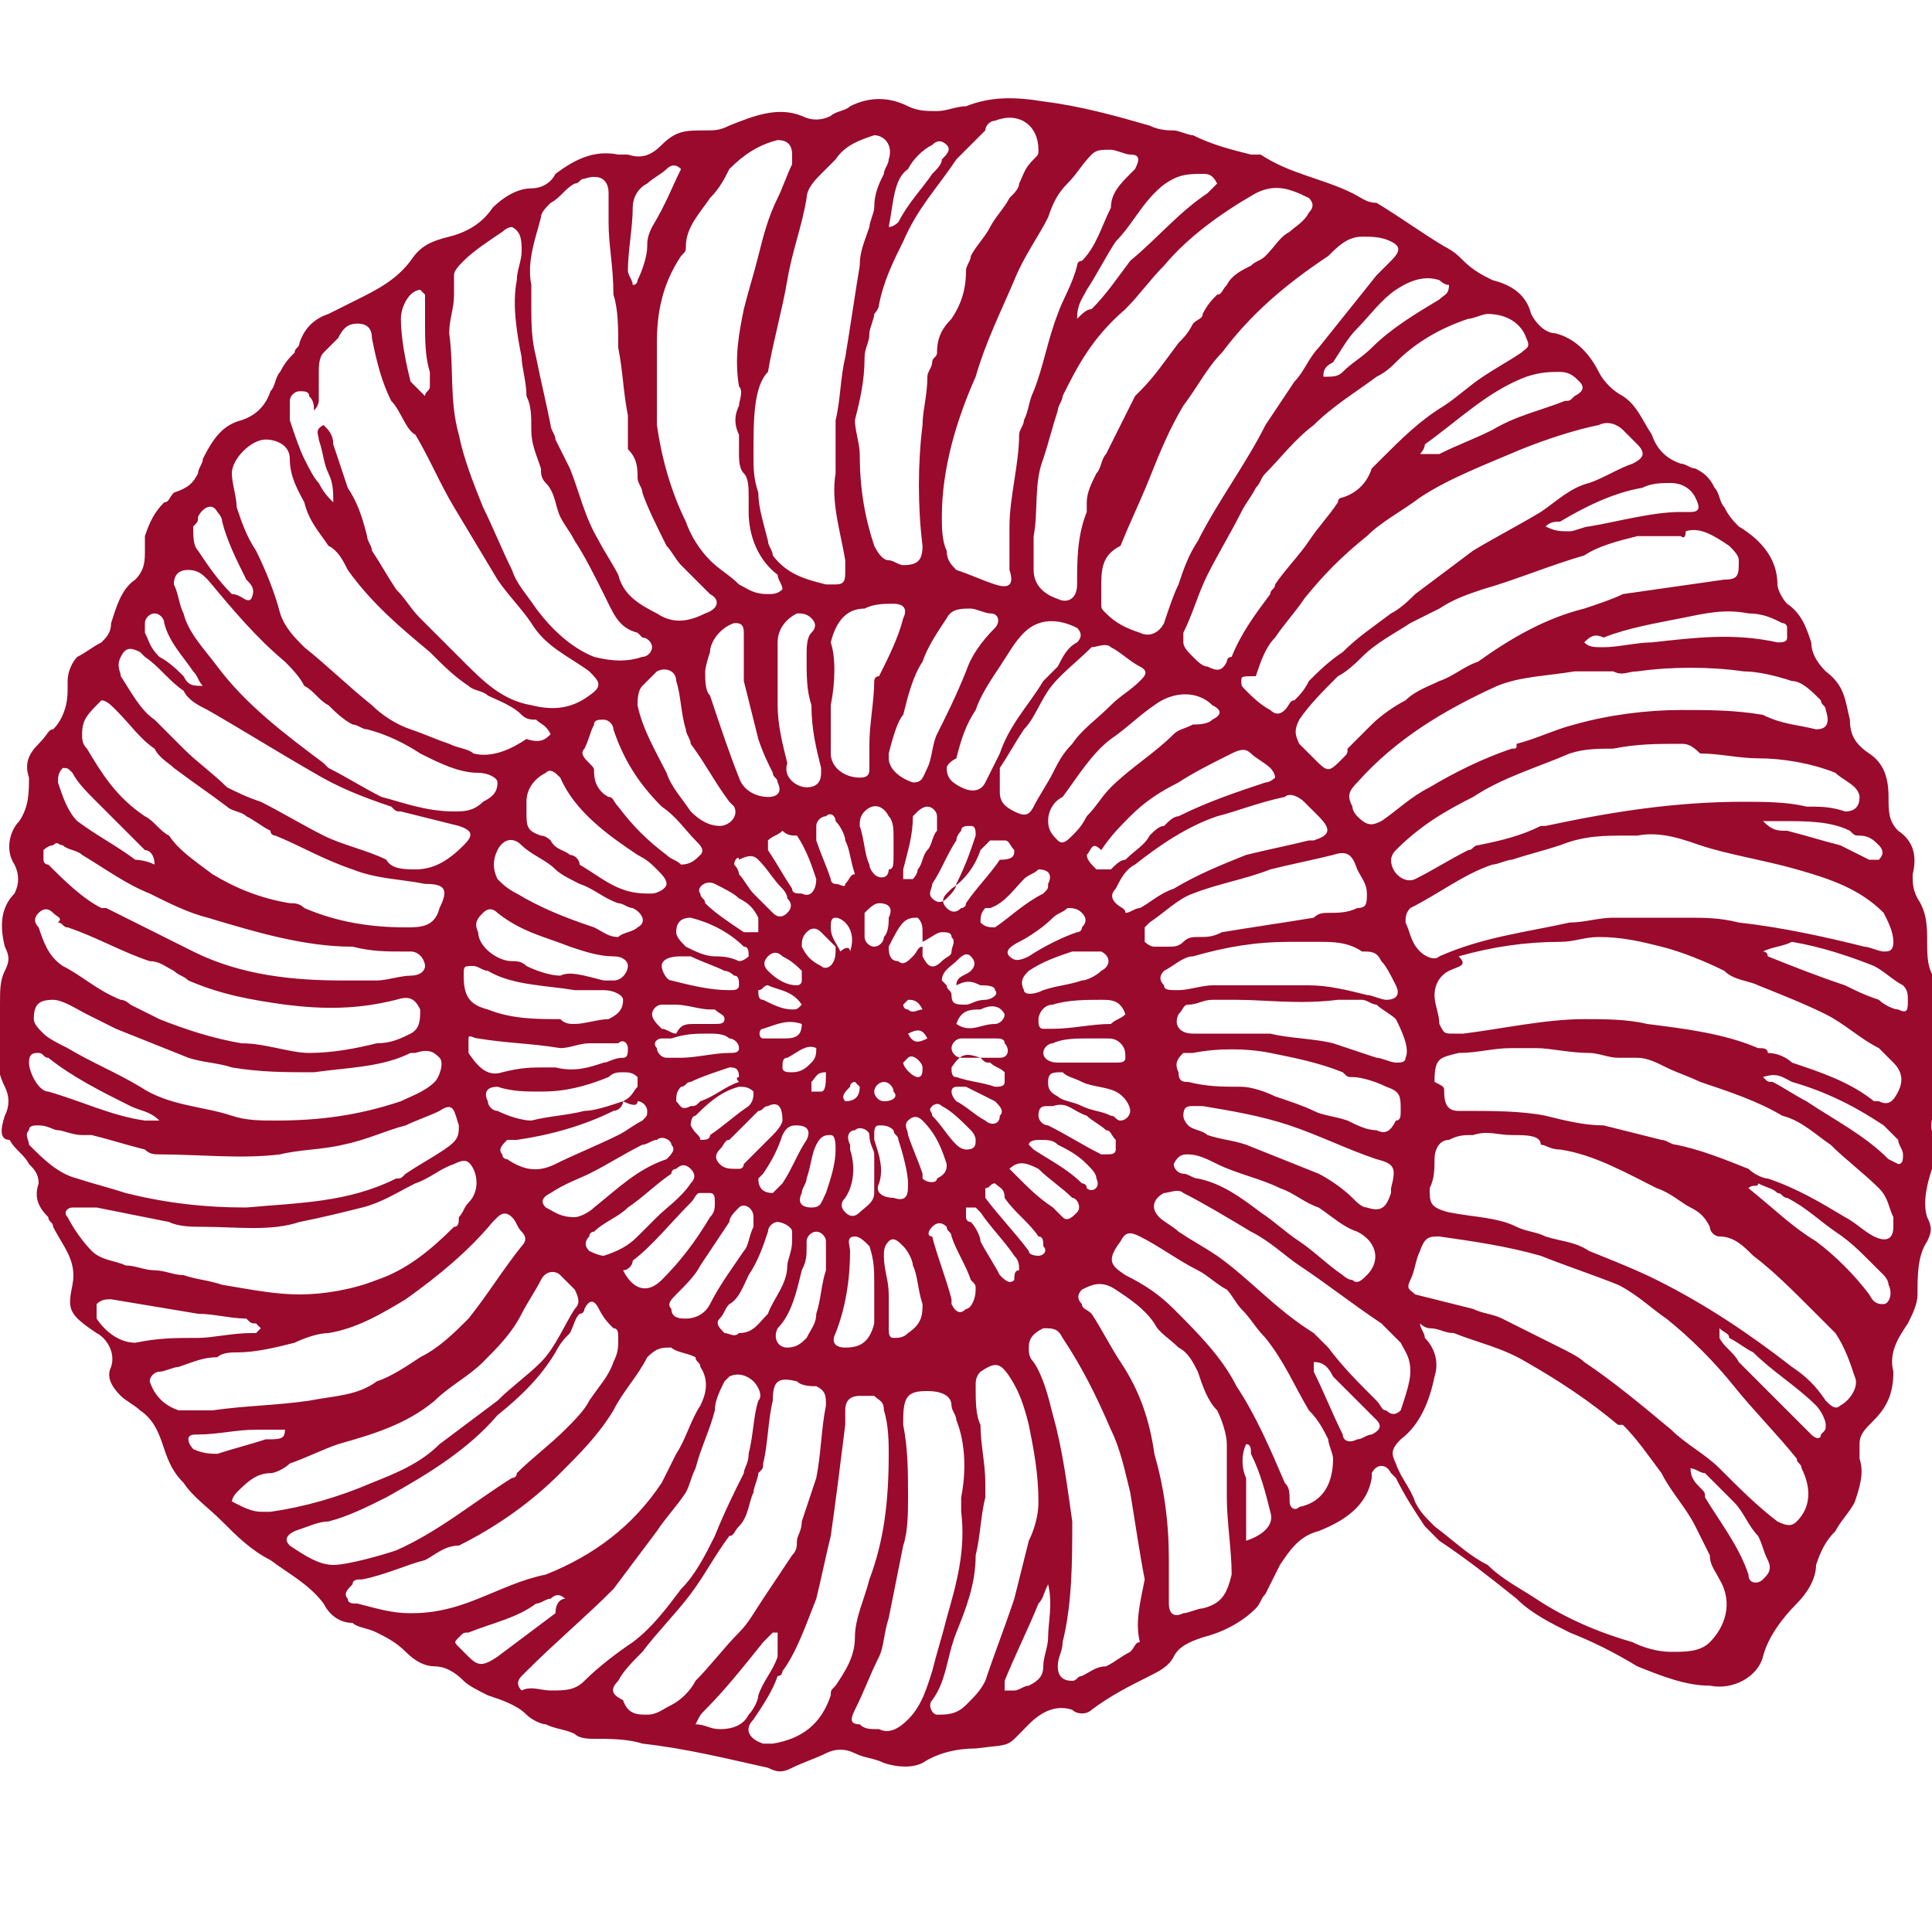 <?xml version="1.0" encoding="utf-8"?>
<!-- Generator: Adobe Illustrator 27.0.1, SVG Export Plug-In . SVG Version: 6.00 Build 0)  -->
<svg version="1.1" xmlns="http://www.w3.org/2000/svg" xmlns:xlink="http://www.w3.org/1999/xlink" x="0px" y="0px"
	 viewBox="0 0 40 40" style="enable-background:new 0 0 40 40;" xml:space="preserve">
<style type="text/css">
	.st0{fill:#990A2C;}
</style>
<g id="Warstwa_1">
</g>
<g id="Warstwa_2">
	<path class="st0" d="M12.8,3.2c0.1,0,0.1,0,0.2,0c0.3,0.1,0.5,0,0.7-0.2c0.3-0.3,0.5-0.3,0.9-0.3c0.2,0,0.3,0,0.5-0.1
		c0.5-0.2,1-0.4,1.5-0.2c0.2,0.1,0.4,0.1,0.6,0c0.1-0.1,0.3-0.1,0.4-0.2C18,2,18.4,2,18.8,2.2c0.2,0.1,0.4,0.1,0.6,0.1
		c0.2,0,0.4-0.1,0.6-0.1C20.5,2,21,2,21.6,2.1c0.8,0.1,1.5,0.3,2.2,0.5c0.2,0.1,0.4,0.1,0.5,0.1c0.1,0,0.3,0.1,0.4,0.1
		c0.4,0.2,0.8,0.3,1.2,0.4c0.1,0,0.2,0,0.2,0C26.7,3.6,27.4,3.7,28,4c0.2,0.1,0.3,0.2,0.5,0.2c0.5,0.3,0.9,0.6,1.4,0.9
		c0.2,0.1,0.3,0.2,0.4,0.3c0.2,0.2,0.4,0.3,0.6,0.4c0.4,0.1,0.7,0.3,0.8,0.7c0.1,0.2,0.3,0.4,0.5,0.4c0.4,0.1,0.7,0.4,0.9,0.8
		c0.1,0.2,0.3,0.4,0.5,0.5C33.9,8.4,34,8.7,34.2,9c0.1,0.3,0.3,0.5,0.6,0.6c0.1,0,0.2,0.1,0.3,0.1c0.2,0.1,0.3,0.2,0.4,0.4
		c0.1,0.1,0.1,0.3,0.2,0.4c0.1,0.2,0.2,0.3,0.3,0.4c0.5,0.3,0.8,0.7,0.8,1.2c0,0.1,0.1,0.3,0.2,0.4c0.3,0.2,0.4,0.5,0.5,0.8
		c0,0.2,0.1,0.4,0.3,0.6c0.4,0.3,0.4,0.6,0.5,1c0,0.3,0.1,0.5,0.4,0.7c0.3,0.2,0.4,0.5,0.4,0.9c0,0.3,0,0.5,0.2,0.7
		c0.3,0.2,0.4,0.5,0.3,0.9c0,0.2,0,0.3,0.1,0.5c0.2,0.3,0.2,0.6,0.2,0.9c0,0.3,0,0.6,0.2,0.8c0.1,0.1,0.2,0.3,0.2,0.5
		c0,0.2-0.1,0.4-0.1,0.5c0,0.2,0,0.3,0,0.5c0.2,0.4,0.1,0.7-0.1,1.1c-0.1,0.2-0.2,0.5,0,0.7c0.1,0.1,0.1,0.3,0,0.4
		c0,0.1,0,0.1-0.1,0.2c-0.1,0.3-0.2,0.7-0.1,1c0.1,0.2,0.1,0.3,0,0.5c-0.2,0.3-0.2,0.7-0.2,1.1c0,0.2-0.1,0.4-0.2,0.6
		c-0.2,0.3-0.4,0.6-0.3,1c0,0.4-0.1,0.7-0.4,1c-0.2,0.2-0.3,0.3-0.3,0.5c0,0.1,0,0.2,0,0.3c0.1,0.3,0,0.6-0.1,0.9
		c-0.1,0.2-0.3,0.4-0.4,0.6c-0.2,0.2-0.3,0.4-0.4,0.7c0,0.3-0.2,0.6-0.4,0.8c-0.3,0.3-0.6,0.7-0.7,1.1c-0.1,0.4-0.6,0.7-1.1,0.6
		c-0.5,0-1-0.2-1.5-0.4c-0.5-0.3-0.9-0.5-1.4-0.7c-0.4-0.2-0.8-0.4-1.1-0.7c-0.5-0.4-1-0.8-1.6-1.2c-0.1-0.1-0.2-0.2-0.3-0.3
		c-0.2-0.3-0.4-0.6-0.6-1c0,0-0.1-0.1-0.1-0.1c-0.1-0.2-0.3-0.2-0.4,0c0,0,0,0.1,0,0.1c-0.1,0.6-0.6,0.9-1.1,1.1
		c-0.4,0.1-0.6,0.4-0.8,0.7c-0.1,0.2-0.2,0.4-0.3,0.6c-0.1,0.1-0.1,0.2-0.2,0.3c-0.3,0.3-0.7,0.5-1.1,0.6c-0.3,0.1-0.5,0.2-0.6,0.4
		c-0.1,0.2-0.3,0.3-0.5,0.4c-0.4,0.2-0.8,0.4-1.2,0.7c-0.1,0.1-0.3,0.1-0.4,0c-0.3-0.1-0.6,0-0.9,0.3c-0.5,0.5-0.3,0.4-1.1,0.5
		c-0.4,0-0.8,0.1-1.1,0.3c-0.2,0.1-0.5,0.1-0.8,0c-0.2-0.1-0.4-0.1-0.6-0.2c-0.2-0.1-0.4-0.1-0.6,0c-0.2,0.1-0.5,0.2-0.7,0.3
		c-0.2,0.1-0.3,0.1-0.5,0c-0.9-0.2-1.7-0.4-2.6-0.5c-0.3-0.1-0.7-0.1-1-0.1c-0.1,0-0.3,0-0.4-0.1c-0.2-0.1-0.4-0.1-0.6-0.2
		c-0.1,0-0.3-0.1-0.4-0.2c-0.2-0.2-0.5-0.3-0.8-0.4c-0.2-0.1-0.4-0.2-0.5-0.3c-0.2-0.2-0.4-0.3-0.6-0.3c-0.2,0-0.4-0.1-0.6-0.3
		C8.2,34,8,33.9,7.8,33.8c-0.2-0.1-0.4-0.1-0.5-0.2c-0.3,0-0.5-0.2-0.6-0.4c-0.3-0.4-0.7-0.6-1.1-0.9c-0.4-0.2-0.7-0.5-1-0.8
		c-0.3-0.3-0.6-0.5-0.8-0.8c-0.2-0.2-0.3-0.4-0.4-0.7c-0.1-0.3-0.2-0.6-0.5-0.8c-0.1-0.1-0.3-0.2-0.4-0.3c-0.2-0.2-0.3-0.4-0.2-0.6
		c0.1-0.3-0.1-0.6-0.3-0.7c-0.6-0.4-0.6-0.5-0.5-1c0.1-0.5-0.2-0.8-0.4-1.2c0-0.1-0.1-0.1-0.1-0.2c-0.2-0.2-0.3-0.4-0.2-0.7
		c0-0.2-0.1-0.3-0.2-0.4c-0.1-0.2-0.3-0.3-0.4-0.5C0,23.6,0,23.4,0.1,23.1c0.1-0.2,0.1-0.4,0-0.6c-0.2-0.4-0.2-0.8-0.1-1.2
		c0-0.2,0-0.4,0-0.5c0-0.3,0-0.5,0.1-0.7c0.1-0.2,0.1-0.3,0-0.5c-0.1-0.4-0.1-0.8,0.2-1.1c0.1-0.2,0.1-0.4,0-0.6
		c-0.2-0.3-0.1-0.7,0.1-0.9c0.2-0.3,0.2-0.6,0.2-0.9c-0.1-0.3,0-0.5,0.2-0.7C1,15.2,1,15.1,1.1,15.1c0.2-0.2,0.3-0.5,0.3-0.8
		c0-0.1,0-0.1,0-0.2c0-0.2,0.1-0.4,0.2-0.5c0.2-0.1,0.3-0.2,0.5-0.3c0.1-0.1,0.2-0.2,0.2-0.4c0.1-0.3,0.2-0.7,0.5-0.9
		C3,11.8,3,11.6,3,11.4c0-0.1,0-0.2,0-0.3c0.1-0.3,0.2-0.5,0.4-0.7c0.1,0,0.1-0.1,0.2-0.2C3.9,10.1,4,10,4.1,9.8
		c0-0.1,0.1-0.2,0.1-0.3C4.4,9.1,4.6,8.8,5,8.7c0.3-0.1,0.5-0.3,0.6-0.6c0.1-0.1,0.1-0.3,0.2-0.4C5.9,7.5,6,7.4,6.1,7.3
		c0-0.1,0.1-0.1,0.1-0.2c0.1-0.3,0.3-0.5,0.6-0.6c0.2-0.1,0.4-0.2,0.6-0.3C7.8,6,8.2,5.8,8.5,5.4c0.2-0.3,0.4-0.4,0.8-0.5
		c0.4-0.1,0.7-0.3,0.9-0.6c0.2-0.2,0.5-0.4,0.8-0.4c0.2,0,0.4-0.1,0.5-0.3C11.9,3.3,12.3,3.1,12.8,3.2z M29.4,27.4
		C29.3,27.5,29.3,27.5,29.4,27.4c0,0.1,0.1,0.2,0.1,0.3c0.2,0.2,0.3,0.5,0.2,0.8c-0.1,0.5-0.3,1-0.7,1.3c-0.2,0.2-0.2,0.3-0.1,0.5
		c0.1,0.3,0.3,0.5,0.4,0.8c0.1,0.2,0.2,0.3,0.4,0.5c0.4,0.3,0.7,0.6,1.1,0.8c0.3,0.3,0.7,0.5,1,0.7c0.6,0.4,1.3,0.7,2,0.9
		c0.2,0.1,0.5,0.2,0.8,0.2c0.3,0,0.6,0,0.8-0.2c0.3-0.3,0.5-0.8,0.2-1.3c-0.1-0.2-0.2-0.3-0.2-0.5c-0.1-0.2-0.2-0.4-0.3-0.6
		c-0.2-0.4-0.5-0.7-0.7-1.1c-0.3-0.4-0.5-0.7-0.8-1c0,0,0,0-0.1,0c-0.6-0.5-1.2-0.9-1.9-1.3c-0.5-0.3-1-0.4-1.5-0.6
		c-0.2,0-0.3-0.1-0.5-0.1C29.6,27.5,29.5,27.5,29.4,27.4z M31.3,23.5C31.3,23.5,31.3,23.5,31.3,23.5c-0.3,0-0.5-0.1-0.8,0
		c-0.2,0-0.3,0-0.5,0.1c-0.2,0-0.3,0.2-0.3,0.4c0,0.2,0,0.4-0.1,0.6c0,0.3,0,0.4,0.4,0.5c0.5,0.1,1,0.1,1.4,0.3
		c0.2,0.1,0.4,0.1,0.6,0.2c0.3,0.1,0.6,0.1,0.9,0.3c0.5,0.2,1,0.4,1.4,0.6c1,0.5,1.9,1.1,2.8,1.8c0.3,0.2,0.5,0.4,0.7,0.7
		c0.1,0.1,0.2,0.2,0.3,0.1c0.2-0.1,0.4-0.4,0.3-0.6c-0.1-0.3-0.2-0.6-0.4-0.9c-0.2-0.2-0.3-0.3-0.5-0.5c-0.4-0.4-0.8-0.8-1.2-1.1
		c-0.2-0.2-0.4-0.4-0.7-0.4c-0.1,0-0.2-0.1-0.2-0.2c-0.1-0.2-0.2-0.3-0.4-0.4c-0.2-0.1-0.4-0.3-0.7-0.4c-0.6-0.3-1.3-0.7-2-0.8
		c-0.2,0-0.3-0.1-0.4-0.1C31.9,23.5,31.6,23.5,31.3,23.5z M22.8,12.2c0,0.1,0,0.2,0,0.3c0,0.1,0,0.1,0.1,0.2
		c0.2,0.2,0.4,0.3,0.7,0.4c0.2,0.1,0.4,0,0.5-0.2c0.1-0.3,0.2-0.6,0.3-0.8c0.1-0.3,0.2-0.6,0.4-0.9c0.4-0.8,1-1.6,1.4-2.4
		c0,0,0,0,0,0c0.2-0.3,0.4-0.6,0.6-0.9c0.2-0.2,0.3-0.5,0.5-0.7c0.4-0.5,0.8-1,1.2-1.5c0.1-0.1,0.2-0.2,0.3-0.3
		c0.2-0.2,0.2-0.3,0-0.4c-0.2-0.1-0.4-0.1-0.6-0.1c-0.3,0-0.5,0.2-0.7,0.4c-0.9,0.6-1.6,1.2-2.2,2c-0.3,0.3-0.5,0.7-0.8,1.1
		c-0.3,0.5-0.5,1-0.7,1.5c-0.2,0.5-0.4,0.9-0.6,1.4C22.8,11.5,22.8,11.8,22.8,12.2z M6.7,8.8C6.8,8.9,6.9,9,6.9,9.2
		C7,9.5,7.1,9.8,7.2,10.1c0.2,0.3,0.3,0.6,0.4,1c0,0.1,0.1,0.2,0.1,0.3c0.2,0.3,0.3,0.5,0.5,0.8c0.2,0.2,0.3,0.4,0.5,0.6
		c0.3,0.3,0.6,0.6,0.9,0.9c0.4,0.4,0.8,0.8,1.4,0.9c0.4,0.1,0.8,0.1,1.2-0.2c0.3-0.2,0.2-0.3,0-0.5c-0.4-0.3-0.9-0.5-1.2-1
		c-0.2-0.3-0.5-0.6-0.7-0.9c-0.3-0.5-0.6-1-0.9-1.5c-0.3-0.5-0.5-1-0.8-1.5C8.4,8.9,8.3,8.5,8.1,8.3C7.9,7.9,7.8,7.5,7.7,7
		c0-0.2-0.1-0.3-0.3-0.3C7.2,6.7,7.1,6.8,7,7C6.9,7.1,6.8,7.2,6.7,7.3C6.6,7.4,6.6,7.6,6.6,7.7c0,0.2,0,0.4,0,0.6c0,0,0,0.1-0.1,0.2
		c0-0.1,0-0.2-0.1-0.3c0-0.1-0.1-0.1-0.2-0.1c-0.1,0-0.2,0.1-0.2,0.2C6,8.4,6,8.6,6,8.7C6.1,9,6.2,9.3,6.3,9.5
		c0.1,0.2,0.2,0.4,0.3,0.5c0.1,0.2,0.2,0.3,0.3,0.4c0-0.2,0-0.4-0.1-0.6C6.7,9.6,6.7,9.4,6.6,9.1C6.6,9,6.5,8.9,6.7,8.8z M15.6,9.4
		C15.6,9.4,15.6,9.4,15.6,9.4c0,0.3,0,0.5,0.1,0.8c0,0.3,0.1,0.6,0.2,1c0,0.1,0.1,0.2,0.1,0.3c0.3,0.4,0.7,0.5,1.1,0.6
		c0.1,0,0.2,0,0.2,0c0.2,0,0.2-0.1,0.2-0.3c0-0.1,0-0.2,0-0.2c-0.1-0.6-0.3-1.2-0.2-1.8c0-0.1,0-0.3,0-0.4c0-0.2,0-0.5,0-0.7
		c0.1-0.4,0.1-0.9,0.2-1.3c0.1-0.6,0.2-1.3,0.3-1.9c0-0.3,0.1-0.5,0.2-0.8c0-0.1,0.1-0.3,0.1-0.4c0-0.3,0.1-0.5,0.2-0.7
		c0-0.1,0.1-0.2,0.1-0.3c0.1-0.3-0.1-0.5-0.3-0.5c-0.3,0.1-0.6,0.2-0.8,0.5c-0.1,0.1-0.2,0.2-0.3,0.3c-0.1,0.1-0.3,0.3-0.3,0.5
		c-0.1,0.6-0.3,1.1-0.4,1.7c-0.1,0.6-0.3,1.3-0.4,1.9C15.6,8,15.6,8.7,15.6,9.4z M33.9,17.3c-0.1,0-0.2,0-0.2,0
		c-0.5,0-0.9,0-1.4,0.2c-0.3,0.1-0.7,0.2-1,0.3c-0.1,0-0.3,0.1-0.4,0.1c-0.6,0.2-1.1,0.6-1.7,0.9c-0.1,0.1-0.1,0.2-0.1,0.3
		c0.1,0.2,0.1,0.4,0.3,0.6c0.1,0.1,0.3,0.2,0.4,0.1c0.9-0.4,1.8-0.5,2.7-0.7c0.3,0,0.6-0.1,0.9-0.1c0.5,0,1,0,1.5,0
		c0.4,0,0.7,0,1.1,0.1c0.9,0.1,1.8,0.3,2.6,0.5c0.1,0,0.3,0.1,0.4,0.1c0.1,0,0.2,0,0.2-0.2c0-0.2-0.1-0.4-0.2-0.6
		c-0.5-0.5-1.1-0.7-1.8-0.9c-0.7-0.2-1.4-0.3-2-0.5C34.9,17.4,34.4,17.2,33.9,17.3z M29.7,20.6c0,0.2,0.1,0.4,0.1,0.6
		c0.1,0.2,0.1,0.2,0.3,0.2c0.1,0,0.1,0,0.2,0c0.8-0.1,1.7-0.3,2.5-0.3c0.4,0,0.9,0,1.3,0.1c0.8,0.1,1.6,0.2,2.3,0.5
		c0.1,0,0.2,0,0.2,0.1c0.2,0,0.4,0.1,0.5,0.2c0.6,0.2,1.2,0.4,1.7,0.8c0,0,0,0,0.1,0c0.2,0.1,0.3,0,0.4-0.2c0.1-0.2,0.1-0.4-0.1-0.6
		c-0.1-0.1-0.2-0.2-0.3-0.3c-0.4-0.2-0.7-0.5-1.1-0.7c-0.4-0.2-0.9-0.4-1.4-0.6c-0.2-0.1-0.5-0.1-0.7-0.3c-0.4-0.2-0.9-0.4-1.3-0.5
		c-0.4-0.1-0.8-0.2-1.3-0.2c-0.3,0-0.5,0.1-0.8,0.1c-0.7,0-1.4,0.1-2.1,0.3C30.4,20,30.2,20,30,20.1C29.8,20.2,29.7,20.4,29.7,20.6z
		 M25.7,14.1c0,0.1,0,0.1,0.1,0.2c0.1,0.1,0.3,0.3,0.5,0.4c0.1,0.1,0.2,0.1,0.3,0c0.1-0.1,0.1-0.2,0.2-0.2c0.1-0.1,0.2-0.2,0.3-0.4
		c0.2-0.2,0.4-0.4,0.7-0.6c0.3-0.3,0.6-0.5,1-0.8c0.2-0.1,0.4-0.3,0.5-0.4c0.4-0.3,0.8-0.6,1.2-0.9c0.5-0.3,0.9-0.5,1.4-0.8
		c0.3-0.2,0.6-0.5,1-0.6c0.3-0.1,0.6-0.3,0.9-0.4c0.2-0.1,0.3-0.2,0.1-0.4c-0.1-0.1-0.2-0.2-0.3-0.3c-0.1-0.1-0.3-0.2-0.5-0.1
		c-0.5,0.1-1.1,0.3-1.6,0.5c-0.7,0.3-1.5,0.6-2.1,1c-0.4,0.3-0.8,0.5-1.1,0.8c-0.5,0.4-0.9,0.8-1.3,1.3c-0.2,0.3-0.4,0.5-0.6,0.8
		c-0.2,0.2-0.3,0.5-0.4,0.8C25.7,14,25.7,14,25.7,14.1z M10.6,4.7c-0.1,0-0.2,0.1-0.2,0.1C10.1,5,9.8,5.2,9.6,5.4
		C9.5,5.5,9.4,5.6,9.4,5.7c0,0.1,0,0.2,0,0.4c0,0.3-0.1,0.5-0.1,0.8c0.1,0.7,0,1.4,0.2,2.1c0.1,0.5,0.3,1,0.5,1.5
		c0.2,0.4,0.4,0.9,0.6,1.3c0.1,0.3,0.3,0.5,0.5,0.8c0.3,0.4,0.7,0.8,1.2,1c0.4,0.1,0.7,0.1,1,0c0.1,0,0.2-0.1,0.2-0.2
		c0-0.1-0.1-0.2-0.2-0.2c0,0-0.1-0.1-0.1-0.1c-0.4-0.1-0.5-0.4-0.7-0.8c-0.2-0.4-0.4-0.8-0.6-1.1c-0.1-0.2-0.2-0.3-0.3-0.5
		c-0.1-0.2-0.1-0.5-0.3-0.7c-0.1-0.1-0.1-0.2-0.1-0.3c-0.1-0.3-0.2-0.5-0.2-0.8C11,8.6,11,8.4,10.9,8.2c0-0.3-0.1-0.6-0.1-0.8
		c-0.1-0.5-0.2-1.1-0.1-1.6c0-0.2,0.1-0.4,0.1-0.6C10.8,5,10.8,4.8,10.6,4.7z M29.8,25.6c-0.2,0-0.3,0-0.4,0.3
		c-0.1,0.2-0.1,0.4-0.2,0.6c-0.1,0.2,0,0.2,0.1,0.3c0.4,0.1,0.8,0.2,1.2,0.3c0.2,0.1,0.4,0.1,0.6,0.2c0.4,0.2,0.8,0.4,1.2,0.6
		c0.2,0.1,0.4,0.2,0.5,0.3c0.6,0.4,1.2,0.9,1.8,1.4c0.3,0.3,0.7,0.5,1,0.8c0.4,0.4,0.8,0.8,1.2,1.1c0.2,0.1,0.3,0.1,0.4,0
		c0.3-0.3,0.3-0.7,0.1-1.1c0-0.1-0.1-0.1-0.1-0.2c-0.4-0.5-0.9-1-1.3-1.5c-0.4-0.5-0.9-1-1.4-1.4c-0.3-0.2-0.6-0.5-1-0.7
		c-0.5-0.2-1.1-0.4-1.6-0.6C31.2,25.8,30.5,25.7,29.8,25.6z M17.7,8.7C17.7,8.7,17.8,8.7,17.7,8.7c0,0.2,0.1,0.5,0.1,0.7
		c0,0.7,0.1,1.3,0.3,1.9c0.1,0.2,0.2,0.3,0.3,0.3c0.1,0,0.2,0.1,0.3,0.1c0.3,0,0.4-0.1,0.4-0.4c-0.1-0.8-0.1-1.7,0-2.5
		c0-0.3,0.1-0.6,0.1-1c0-0.1,0.1-0.2,0.1-0.3c0-0.1,0.1-0.1,0.1-0.2c0-0.3,0.1-0.5,0.3-0.7c0.2-0.3,0.3-0.6,0.3-1
		c0-0.1,0.1-0.2,0.1-0.3c0.1-0.2,0.3-0.4,0.4-0.6c0.1-0.2,0.3-0.4,0.4-0.6c0.1-0.1,0.2-0.2,0.2-0.3c0.1-0.2,0.1-0.3,0.3-0.5
		c0.1-0.1,0.1-0.1,0.1-0.2c0-0.5-0.4-0.8-0.9-0.6c-0.1,0-0.2,0.1-0.2,0.2c-0.2,0.2-0.4,0.4-0.6,0.6C19.4,3.9,19,4.3,18.7,5
		c-0.2,0.4-0.4,0.8-0.5,1.3c0,0.1-0.1,0.2-0.1,0.2c0,0.1-0.1,0.3-0.1,0.4c0,0.2-0.1,0.3-0.1,0.5C17.9,7.9,17.8,8.3,17.7,8.7z
		 M13.6,7.1c0,0.2,0,0.4,0,0.5c0,0.4,0,0.8,0,1.2c0.1,0.7,0.3,1.4,0.6,2c0.1,0.3,0.3,0.6,0.5,0.8c0.2,0.2,0.4,0.3,0.6,0.5
		c0.2,0.1,0.3,0.2,0.6,0.2c0.1,0,0.2,0,0.3-0.1c0-0.1-0.1-0.2-0.1-0.3c-0.4-0.3-0.6-0.8-0.6-1.3c0-0.1,0-0.2,0-0.3
		c0-0.2,0-0.4-0.1-0.5c-0.1-0.1-0.1-0.3-0.1-0.4c0-0.1,0-0.3,0-0.4c-0.1-0.2-0.1-0.4,0-0.6c0-0.1,0.1-0.3,0-0.4
		c-0.1-0.6,0-1.1,0.1-1.6c0.1-0.4,0.2-0.7,0.3-1.1c0.1-0.4,0.2-0.8,0.4-1.2c0.1-0.2,0.2-0.5,0.3-0.7c0-0.1,0-0.1,0-0.2
		c0-0.2-0.1-0.3-0.3-0.3c-0.4,0.1-0.7,0.3-1,0.6c-0.1,0.2-0.2,0.4-0.4,0.6c-0.2,0.3-0.5,0.6-0.5,1c0,0.1,0,0.1-0.1,0.2
		C13.7,5.9,13.6,6.5,13.6,7.1z M11.4,15.2c-0.1-0.2-0.2-0.2-0.3-0.3c-0.1,0-0.2,0-0.3-0.1c-0.2-0.2-0.5-0.3-0.7-0.4
		c-0.1-0.1-0.3-0.1-0.4-0.2c-0.3-0.2-0.5-0.4-0.8-0.7c-0.6-0.5-1.2-1-1.7-1.7c-0.1-0.2-0.2-0.4-0.4-0.5c-0.2-0.3-0.4-0.5-0.5-0.9
		C6.2,10.2,6,9.9,6,9.5c0-0.3-0.3-0.4-0.5-0.4c-0.3,0-0.7,0.4-0.7,0.7c0,0.2,0.1,0.5,0.1,0.7c0.1,0.3,0.2,0.6,0.4,0.9
		c0.2,0.4,0.4,0.9,0.5,1.3c0.1,0.3,0.3,0.5,0.5,0.7c0.5,0.4,0.9,0.8,1.4,1.2c0.2,0.2,0.5,0.4,0.8,0.5c0.3,0.1,0.5,0.2,0.8,0.3
		c0.2,0.1,0.4,0.1,0.5,0.2c0.4,0.1,0.8-0.1,1.1-0.3C11.2,15.4,11.3,15.3,11.4,15.2z M12.6,4.6C12.6,4.6,12.6,4.6,12.6,4.6
		c0-0.2,0-0.4,0-0.6c0-0.3-0.2-0.4-0.5-0.3c-0.1,0-0.1,0.1-0.2,0.1c-0.2,0.1-0.3,0.3-0.5,0.4c-0.1,0.1-0.2,0.2-0.2,0.3
		c-0.1,0.4-0.3,0.9-0.2,1.4c0,0.1,0,0.2,0,0.4c0,0.4,0,0.7,0.1,1.1c0.1,0.5,0.2,0.9,0.3,1.4c0,0.1,0.1,0.2,0.1,0.3
		c0.1,0.2,0.2,0.4,0.3,0.6c0.2,0.5,0.3,1,0.6,1.5c0.1,0.2,0.3,0.5,0.4,0.7c0.1,0.4,0.4,0.6,0.8,0.8c0.3,0.2,0.6,0.2,1,0
		c0.3-0.1,0.3-0.3,0.1-0.4c-0.2-0.2-0.4-0.4-0.6-0.6c-0.1-0.1-0.2-0.3-0.3-0.4c-0.2-0.4-0.4-0.8-0.5-1.1c0-0.1-0.1-0.2-0.1-0.3
		c0-0.2,0-0.4-0.2-0.6C13,9.1,13,9,13,8.8c0-0.1,0-0.2,0-0.2c-0.1-0.5-0.1-0.9-0.2-1.4c0-0.4,0-0.8-0.1-1.1
		C12.7,5.5,12.6,5.1,12.6,4.6z M34.8,11.1C34.8,11.1,34.8,11.1,34.8,11.1c-0.1,0-0.2,0-0.4,0c-0.2,0-0.4,0-0.5,0
		c-0.4,0.1-0.8,0.2-1.1,0.4c-0.7,0.2-1.4,0.5-2.1,0.7c-0.3,0.1-0.6,0.2-0.9,0.4c-0.2,0.1-0.4,0.2-0.6,0.3c-0.3,0.2-0.7,0.4-1,0.7
		c-0.1,0.1-0.3,0.3-0.5,0.4c-0.3,0.3-0.6,0.6-0.8,0.9c-0.1,0.2-0.1,0.3,0,0.5c0.1,0.1,0.2,0.2,0.3,0.3c0.3,0.3,0.3,0.3,0.6,0
		c0.1-0.1,0.1-0.1,0.1-0.2c0.2-0.2,0.3-0.3,0.5-0.5c0.2-0.2,0.5-0.4,0.7-0.5c0.2-0.2,0.5-0.3,0.7-0.4c0.3-0.1,0.5-0.3,0.8-0.4
		c0.7-0.5,1.4-0.9,2.2-1.1c0.3-0.1,0.6-0.2,0.8-0.3c0.7-0.1,1.4-0.2,2.1-0.3c0.3,0,0.3-0.1,0.3-0.4c0-0.1-0.1-0.2-0.2-0.3
		c-0.3-0.2-0.6-0.4-0.9-0.3C34.9,11.2,34.8,11.1,34.8,11.1z M19.5,10.7c0,0.2,0,0.5,0.1,0.7c0,0.2,0.1,0.3,0.2,0.4
		c0.3,0.1,0.5,0.2,0.8,0.3c0.3,0.1,0.4,0,0.3-0.3c0-0.3,0-0.6,0-0.9c0-0.6,0.2-1.3,0.2-1.9c0-0.1,0.1-0.2,0.1-0.3
		c0.1-0.2,0.1-0.4,0.2-0.6c0.2-0.5,0.3-1.1,0.5-1.6c0.1-0.3,0.3-0.6,0.4-1c0,0,0-0.1,0.1-0.1c0.3-0.3,0.4-0.7,0.6-1.1
		C23,4,23.2,3.8,23.4,3.6c0,0,0.1-0.1,0.1-0.1c0.1-0.2,0.1-0.3-0.1-0.3c-0.1,0-0.3-0.1-0.4-0.1c-0.2,0-0.3,0-0.4,0.1
		c-0.2,0.2-0.3,0.4-0.5,0.6c-0.2,0.2-0.3,0.4-0.4,0.7c-0.2,0.4-0.5,0.8-0.7,1.3c-0.3,0.7-0.6,1.3-0.8,2C19.8,8.7,19.5,9.7,19.5,10.7
		z M21.4,11.1c0,0.3,0,0.5,0,0.7c0,0.3,0.2,0.5,0.5,0.6c0.2,0.1,0.4,0,0.4-0.3c0-0.5,0-1,0.2-1.5c0,0,0-0.1,0-0.2
		c0-0.2,0.1-0.4,0.2-0.6c0.1-0.1,0.1-0.3,0.2-0.4c0.2-0.4,0.4-0.8,0.6-1.2c0,0,0.1-0.1,0.1-0.1c0.3-0.3,0.5-0.6,0.8-1
		c0.1-0.1,0.2-0.2,0.3-0.4c0.1-0.1,0.2-0.1,0.2-0.2c0.1-0.2,0.2-0.3,0.3-0.4c0.1,0,0.1-0.1,0.2-0.2c0.1-0.2,0.3-0.3,0.5-0.4
		c0.1-0.1,0.2-0.1,0.3-0.2c0.2-0.2,0.3-0.4,0.5-0.5c0.1-0.1,0.3-0.2,0.4-0.4c0.1-0.1,0.1-0.2,0-0.3c-0.4-0.2-0.7-0.3-1.1-0.1
		c-0.7,0.4-1.4,0.9-1.9,1.5c-0.3,0.3-0.5,0.6-0.8,0.9C22.6,7,22.3,7.6,22,8.2c0,0.1-0.1,0.2-0.1,0.3c-0.1,0.3-0.2,0.7-0.3,1
		C21.4,10,21.5,10.6,21.4,11.1z M24.5,13.3c0,0.1,0.1,0.2,0.2,0.3c0.1,0.1,0.2,0.2,0.3,0.2c0.2,0.1,0.3,0.1,0.4-0.1
		c0,0,0-0.1,0.1-0.1c0.2-0.5,0.5-0.9,0.8-1.3c0-0.1,0.1-0.1,0.1-0.2c0.2-0.3,0.5-0.6,0.7-0.9c0.2-0.3,0.4-0.5,0.6-0.8
		c0-0.1,0.1-0.1,0.1-0.1c0.3-0.1,0.5-0.3,0.6-0.6c0.1-0.1,0.1-0.1,0.2-0.2c0.4-0.4,0.8-0.8,1.3-1.1c0.3-0.2,0.5-0.4,0.8-0.6
		c0.3-0.2,0.5-0.3,0.8-0.5c0.1-0.1,0.2-0.1,0.1-0.3c-0.1-0.3-0.4-0.5-0.8-0.5c-0.1,0-0.3,0.1-0.4,0.1c-0.6,0.2-1.1,0.5-1.5,0.9
		c-0.1,0.1-0.2,0.2-0.4,0.3c-0.4,0.3-0.9,0.6-1.3,1c-0.4,0.3-0.7,0.7-1,1c-0.1,0.1-0.1,0.2-0.2,0.3c-0.1,0.2-0.2,0.3-0.3,0.5
		c-0.2,0.4-0.5,0.9-0.7,1.3c-0.2,0.4-0.3,0.8-0.5,1.2C24.5,13.1,24.5,13.2,24.5,13.3z M8.5,33.4c0.5,0,0.9-0.1,1.4-0.3
		c0.5-0.2,0.9-0.4,1.4-0.5c1-0.4,1.8-1,2.4-1.9c0.1-0.2,0.2-0.4,0.3-0.6c0.2-0.3,0.3-0.7,0.5-1c0.1-0.2,0.2-0.5,0-0.8
		c0-0.1-0.1-0.1-0.1-0.2C14.2,28,14,28,13.9,27.9c-0.2,0-0.3,0-0.5,0.2c-0.2,0.4-0.5,0.7-0.7,1.1c-0.3,0.5-0.7,0.9-1.1,1.3
		c-0.6,0.6-1.3,1.1-2.1,1.5C9.2,32,9,32.2,8.8,32.3c-0.4,0.1-0.8,0.3-1.3,0.4c-0.1,0-0.2,0-0.2,0.1c-0.1,0.1-0.2,0.2-0.1,0.3
		c0,0.1,0.1,0.1,0.2,0.1C7.8,33.3,8.1,33.4,8.5,33.4z M37.6,15.1c0.2,0,0.3-0.1,0.2-0.4c0-0.1-0.1-0.1-0.1-0.2
		c-0.2-0.2-0.4-0.4-0.6-0.4c-0.3-0.1-0.7-0.2-1-0.2c-0.7-0.1-1.5-0.1-2.2,0c-0.2,0-0.3,0.1-0.5,0c-0.3,0-0.5,0-0.8,0
		C32,14,31.5,14,31,14.2c-1.1,0.5-2.1,1.1-2.9,2c-0.2,0.2-0.2,0.3-0.1,0.5c0,0.1,0.1,0.2,0.1,0.2c0.2,0.2,0.3,0.2,0.5,0.1
		c0.3-0.2,0.6-0.5,1-0.7c0.5-0.3,1.1-0.6,1.7-0.8c0.1,0,0.1,0,0.1-0.1c0.4-0.1,0.8-0.3,1.2-0.4c0.7-0.2,1.5-0.3,2.2-0.3
		c0.6,0,1.1,0,1.7,0.1C36.9,15,37.2,15,37.6,15.1z M29.9,22.6c0,0.3,0.1,0.4,0.3,0.4c0,0,0.1,0,0.1,0c0.6,0,1.2,0,1.7,0.1
		c0.4,0.1,0.8,0.2,1.2,0.2c0.4,0.1,0.8,0.2,1.2,0.3c0.1,0,0.2,0.1,0.3,0.1c0.5,0.1,1,0.3,1.5,0.5c0.1,0.1,0.3,0.2,0.4,0.2
		c0.6,0.2,1.1,0.5,1.6,0.8c0.2,0.1,0.4,0.3,0.6,0.4c0.2,0.1,0.4,0.1,0.4-0.2c0-0.1,0-0.1,0-0.2c-0.1-0.2-0.1-0.4-0.3-0.6
		c-0.3-0.3-0.7-0.6-1-0.9c-0.3-0.2-0.6-0.5-1-0.6c-0.5-0.3-1.1-0.5-1.7-0.7c-0.2-0.1-0.5-0.2-0.7-0.3c-0.2-0.1-0.4-0.2-0.6-0.2
		c-0.1,0-0.3,0-0.4,0c-0.2,0-0.4-0.1-0.6-0.1c-0.4,0-0.8-0.1-1.1-0.1c-0.1,0-0.1,0-0.2,0c-0.1,0-0.2,0-0.3,0c-0.4,0-0.7,0.1-1.1,0.1
		c-0.4,0.1-0.5,0.1-0.5,0.6C29.9,22.5,29.9,22.5,29.9,22.6z M6.2,26.8c0.5,0,1.1-0.1,1.6-0.3c0.6-0.2,1.1-0.6,1.6-1.1
		c0.1,0,0.1-0.1,0.1-0.2c0.1-0.1,0.1-0.2,0.2-0.3c0.2-0.2,0.2-0.5,0.1-0.7c-0.1-0.2-0.2-0.2-0.4-0.1c-0.3,0.1-0.5,0.3-0.8,0.4
		c-0.4,0.2-0.7,0.4-1.1,0.5c-0.4,0.1-0.8,0.2-1.3,0.3c-0.6,0.2-1.3,0.1-2,0.1c-0.2,0-0.5,0-0.7-0.1c-0.5-0.1-1-0.2-1.5-0.3
		c-0.2,0-0.3,0-0.5,0c-0.1,0-0.2,0.1-0.1,0.2c0.1,0.2,0.3,0.5,0.5,0.7c0.2,0.2,0.5,0.2,0.7,0.3c0.2,0,0.4,0.1,0.6,0.1
		c0.2,0,0.4,0.1,0.6,0.1c0.3,0.1,0.5,0.1,0.8,0.2C5.2,26.7,5.7,26.8,6.2,26.8z M25.4,31c0-0.4,0-0.8,0-1.1c0-0.2-0.1-0.5-0.2-0.7
		c-0.2-0.2-0.3-0.5-0.4-0.8c-0.1-0.2-0.2-0.4-0.4-0.5c-0.2-0.2-0.4-0.3-0.5-0.5c-0.2-0.3-0.5-0.5-0.8-0.7c-0.3-0.2-0.5-0.1-0.7,0
		c-0.1,0.1-0.1,0.2,0,0.3c0,0.1,0.1,0.1,0.2,0.2c0.2,0.3,0.4,0.7,0.6,1c0.4,0.6,0.6,1.2,0.7,1.9c0.2,0.7,0.3,1.4,0.3,2.2
		c0,0.3,0,0.6,0,0.9c0,0.2,0.1,0.3,0.3,0.2c0.1,0,0.3-0.1,0.4-0.1c0.4-0.1,0.5-0.3,0.6-0.7C25.5,32.1,25.4,31.5,25.4,31z M34.8,15.4
		C34.8,15.4,34.8,15.4,34.8,15.4c-0.5,0-0.9,0-1.4,0.1c-0.3,0-0.6,0-0.9,0.1c-0.7,0.3-1.4,0.5-2,0.9c-0.6,0.3-1.1,0.6-1.6,1.1
		c-0.1,0.1-0.1,0.2-0.1,0.2c0,0.3,0.3,0.5,0.5,0.4c0.4-0.2,0.7-0.4,1.1-0.6c0.1,0,0.1-0.1,0.2-0.1c0.5-0.1,0.9-0.2,1.3-0.4
		c0,0,0.1,0,0.1,0c1.4-0.3,2.7-0.5,4.1-0.5c0.4,0,0.9,0,1.3,0.1c0.3,0,0.5,0,0.8,0.1c0.2,0,0.3-0.1,0.3-0.3c0-0.1-0.1-0.2-0.1-0.2
		c-0.1-0.1-0.3-0.2-0.4-0.3c-0.5-0.2-1.1-0.3-1.6-0.3c-0.4,0-0.8-0.1-1.2-0.1C35,15.4,34.9,15.4,34.8,15.4z M4.1,29.2
		C4.1,29.2,4.1,29.2,4.1,29.2c0.1,0,0.2,0,0.3,0c0.7-0.1,1.3-0.1,2-0.2c0.5-0.1,1-0.1,1.4-0.4c0.3-0.1,0.6-0.3,0.9-0.5
		c0.4-0.2,0.7-0.5,1-0.8c0.4-0.5,0.7-1,1.1-1.5c0.1-0.1,0.1-0.2,0-0.3c-0.1-0.1-0.1-0.2-0.2-0.3c-0.1-0.1-0.2-0.1-0.3,0
		c0,0-0.1,0.1-0.1,0.1c-0.5,0.6-1.1,1.1-1.8,1.6c-0.5,0.3-1,0.6-1.6,0.7c-0.2,0-0.5,0.1-0.7,0.2C5.7,27.9,5.3,28,4.9,28
		c-0.1,0-0.3,0-0.4,0.1c-0.3,0-0.5,0.1-0.8,0.2c-0.1,0-0.3,0.1-0.4,0.1c-0.1,0-0.2,0.1-0.2,0.2c0.1,0.3,0.3,0.5,0.6,0.6
		C3.8,29.2,3.9,29.2,4.1,29.2z M13.4,35.5c0.2,0,0.3-0.1,0.5-0.2c0.2-0.1,0.4-0.3,0.5-0.5c0.3-0.3,0.6-0.7,0.9-1
		c0.2-0.2,0.3-0.4,0.5-0.7c0.2-0.3,0.4-0.6,0.6-0.9c0.1-0.1,0.1-0.2,0.1-0.3c0-0.1,0.1-0.2,0.1-0.4c0.1-0.3,0.2-0.6,0.3-0.9
		c0.1-0.5,0.1-1,0.2-1.5c0-0.2,0-0.3-0.2-0.4c-0.1,0-0.3,0-0.4-0.1c-0.4-0.1-0.5,0-0.5,0.4c-0.1,0.4-0.1,0.9-0.2,1.3
		c0,0.1,0,0.1-0.1,0.2c0,0.1-0.1,0.3-0.1,0.4c-0.1,0.2-0.1,0.5-0.3,0.7c-0.1,0.1-0.1,0.2-0.2,0.2c-0.3,0.4-0.5,0.8-0.8,1.2
		c-0.3,0.4-0.7,0.8-1,1.2c-0.2,0.2-0.4,0.4-0.5,0.6c-0.2,0.2-0.1,0.3,0.1,0.4C13,35.5,13.2,35.5,13.4,35.5z M6.9,32.4
		c0.3,0,1-0.2,1.3-0.3c0.9-0.4,1.6-1,2.4-1.5c0,0,0.1,0,0.1-0.1c0.3-0.3,0.7-0.6,1-0.9c0.2-0.2,0.4-0.4,0.5-0.6
		c0.2-0.3,0.4-0.5,0.5-0.8c0.1-0.2,0.1-0.3,0.1-0.5c0-0.1,0-0.2-0.1-0.2c-0.1-0.1-0.2-0.2-0.3-0.4c-0.1-0.2-0.2-0.2-0.3,0
		c0,0,0,0.1-0.1,0.1c-0.1,0.1-0.1,0.2-0.2,0.4c-0.1,0.1-0.2,0.2-0.3,0.4c-0.3,0.5-0.7,0.9-1.2,1.3C9.7,30,8.9,30.5,8,31
		c-0.4,0.2-0.8,0.4-1.2,0.5c-0.2,0-0.4,0.1-0.7,0.2C5.9,31.8,5.9,31.9,6,32C6.3,32.2,6.6,32.4,6.9,32.4z M1.7,15.2
		C1.7,15.2,1.7,15.2,1.7,15.2c0,0.1,0,0.2,0.1,0.3C2.1,16,2.4,16.5,3,16.9c0.2,0.1,0.3,0.3,0.5,0.4c0.2,0.3,0.5,0.5,0.9,0.8
		c0.5,0.3,1,0.5,1.6,0.6c0.1,0,0.2,0,0.3,0.1c0.7,0.3,1.4,0.4,2.1,0.4c0.3,0,0.6,0,0.7-0.4c0.2-0.4,0.1-0.5-0.3-0.5
		c-0.5-0.1-1-0.1-1.5-0.3c-0.6-0.2-1.1-0.5-1.6-0.7c0,0-0.1,0-0.1-0.1c-0.2-0.1-0.3-0.2-0.5-0.3c-0.1-0.1-0.3-0.1-0.4-0.2
		c-0.4-0.3-0.7-0.5-1.1-0.8c-0.1-0.1-0.3-0.2-0.4-0.4c-0.3-0.2-0.5-0.5-0.8-0.8c-0.1-0.1-0.2-0.2-0.3-0.2
		C1.8,14.8,1.7,14.9,1.7,15.2C1.7,15.1,1.7,15.1,1.7,15.2z M23.7,32.7c-0.1-0.5-0.2-1.2-0.3-1.8c-0.1-0.4-0.2-0.9-0.4-1.3
		c-0.3-0.7-0.6-1.3-1-1.9c-0.1-0.2-0.2-0.2-0.4-0.2c-0.2,0.1-0.3,0.2-0.3,0.4c0,0.1,0,0.2,0.1,0.3c0.2,0.3,0.3,0.7,0.4,1.1
		c0.2,0.7,0.3,1.5,0.4,2.2c0,0.8,0,1.7-0.2,2.5c0,0.2-0.1,0.3-0.1,0.5c0,0.2,0.1,0.3,0.3,0.3c0.1,0,0.1-0.1,0.2-0.1
		c0.2-0.1,0.3-0.2,0.5-0.2c0.2-0.1,0.3-0.2,0.5-0.3c0.1-0.1,0.1-0.2,0.2-0.2C23.5,33.6,23.6,33.2,23.7,32.7z M8.6,18
		c0.4,0,0.7-0.2,1-0.5c0.2-0.2,0.2-0.3-0.1-0.4c-0.4-0.1-0.8-0.2-1.2-0.3c-0.1,0-0.1,0-0.2-0.1c-0.6-0.2-1.1-0.4-1.6-0.7
		c-0.7-0.4-1.5-0.9-2.2-1.3c-0.2-0.1-0.4-0.2-0.5-0.4c-0.3-0.2-0.5-0.5-0.8-0.7c0,0-0.1-0.1-0.1-0.1c-0.2-0.1-0.3-0.1-0.4,0.1
		c-0.1,0.2,0,0.3,0,0.4c0.2,0.3,0.4,0.7,0.7,0.9c0.2,0.2,0.4,0.4,0.6,0.6c0.3,0.3,0.6,0.5,0.9,0.8c0.2,0.1,0.4,0.2,0.7,0.3
		c0.4,0.2,0.9,0.5,1.3,0.7c0.4,0.2,0.9,0.3,1.3,0.5C8.1,18,8.4,18,8.6,18z M5.4,31.3c0,0,0.1,0,0.2,0c0.7-0.1,1.4-0.3,2.1-0.6
		c0.5-0.2,1-0.4,1.4-0.8c0.4-0.3,0.8-0.6,1.2-0.9c0.3-0.3,0.6-0.5,0.9-0.8c0.3-0.3,0.5-0.8,0.7-1.1c0.1-0.1,0.1-0.2,0-0.4
		c-0.1-0.1-0.2-0.2-0.3-0.3c-0.1-0.1-0.3-0.1-0.4,0.1c-0.1,0.2-0.3,0.5-0.4,0.7c-0.2,0.4-0.5,0.7-0.8,1c-0.3,0.3-0.7,0.5-1,0.8
		c-0.6,0.5-1.3,0.7-2,0.9c-0.3,0.1-0.7,0.3-1,0.4c-0.1,0.1-0.3,0.2-0.4,0.2c-0.3,0-0.5,0.2-0.7,0.4c0,0-0.1,0.1-0.1,0.2
		C4.7,31,5.1,31.3,5.4,31.3z M9.5,23.3C9.5,23.3,9.5,23.2,9.5,23.3c-0.1-0.3-0.1-0.5-0.4-0.3c-0.2,0.1-0.5,0.2-0.7,0.3
		c-0.4,0.1-0.8,0.3-1.3,0.4c-0.4,0.1-0.9,0.1-1.3,0.2c-0.8,0.1-1.7,0-2.5,0c-0.1,0-0.2,0-0.3-0.1c-0.4-0.1-0.7-0.2-1.1-0.3
		c-0.1,0-0.1,0-0.2,0c-0.2,0-0.4-0.1-0.5-0.1c-0.1,0-0.2-0.1-0.4-0.1c-0.1,0-0.2,0-0.2,0.1c-0.1,0.1,0,0.2,0,0.3
		c0.3,0.3,0.6,0.6,1,0.7c0.3,0.1,0.7,0.2,1,0.3c0.8,0.2,1.6,0.3,2.5,0.3c1.1-0.1,2.1-0.1,3.1-0.6c0.1,0,0.1,0,0.2-0.1
		c0.3-0.2,0.5-0.3,0.8-0.5C9.5,23.6,9.5,23.5,9.5,23.3z M11.4,35c0.3,0,0.5,0,0.7-0.2c0.3-0.3,0.7-0.6,1-0.8c0.4-0.3,0.7-0.7,1-1.1
		c0.3-0.3,0.5-0.7,0.7-1.1c0.2-0.5,0.4-0.9,0.6-1.3c0-0.1,0.1-0.2,0.1-0.4c0.1-0.4,0.1-0.8,0.2-1.1c0.1-0.1,0-0.3-0.1-0.4
		c-0.1-0.1-0.3-0.2-0.5-0.1c0,0-0.1,0.1-0.1,0.1c-0.1,0.2-0.2,0.4-0.2,0.6c-0.1,0.4-0.3,0.8-0.4,1.2c-0.1,0.2-0.1,0.3-0.2,0.5
		c-0.2,0.3-0.4,0.5-0.6,0.8c-0.3,0.4-0.6,0.8-0.9,1.2c-0.6,0.6-1.2,1.1-1.8,1.7c0,0,0,0-0.1,0.1c-0.1,0.1-0.1,0.2,0,0.3
		C11,34.9,11.2,35,11.4,35z M19.2,28.8c-0.4,0-0.5,0.1-0.5,0.6c0,0,0,0,0,0.1c0.1,0.5,0.1,1,0.1,1.5c0,0.3,0,0.7-0.1,1
		c-0.1,0.5-0.2,1-0.3,1.5c-0.1,0.3-0.1,0.6-0.2,0.8c-0.2,0.4-0.3,0.7-0.5,1.1c-0.1,0.2-0.1,0.3,0.1,0.3c0.1,0.1,0.2,0.1,0.4,0.1
		c0.2,0.1,0.4,0,0.6-0.2c0.3-0.3,0.4-0.7,0.5-1c0.1-0.4,0.2-0.7,0.3-1.1c0.2-0.7,0.4-1.4,0.3-2.2c0-0.1,0-0.2,0-0.3
		c0.1-0.5,0.1-1.1-0.1-1.6c0-0.1-0.1-0.2-0.1-0.3C19.7,28.9,19.5,28.8,19.2,28.8z M18.4,30.1c0-0.2,0-0.6-0.1-0.9
		c0-0.2-0.1-0.2-0.2-0.3c-0.1,0-0.2,0-0.3,0c-0.2,0-0.3,0.1-0.3,0.3c0,0.1,0,0.2,0,0.3c-0.1,0.8-0.2,1.6-0.3,2.3
		c-0.1,0.4-0.2,0.9-0.3,1.3c-0.2,0.5-0.4,1.1-0.7,1.5c0,0,0,0.1-0.1,0.1c-0.1,0.3-0.3,0.6-0.5,0.9c-0.2,0.2-0.1,0.4,0.2,0.5
		c0.1,0,0.1,0,0.2,0c0.6-0.1,1-0.4,1.2-1c0-0.1,0-0.1,0.1-0.2c0.2-0.3,0.4-0.6,0.4-1c0-0.4,0.2-0.8,0.3-1.2
		C18.3,31.9,18.4,31.1,18.4,30.1z M5.7,23.2c0.9,0,1.7-0.1,2.6-0.4c0.2-0.1,0.5-0.2,0.7-0.4c0.1-0.1,0.2-0.4,0.1-0.5
		c-0.1-0.1-0.2-0.2-0.5-0.1c0,0-0.1,0-0.1,0c-0.6,0.3-1.3,0.3-2,0.4c-0.6,0-1.1,0-1.7-0.1c-0.3-0.1-0.6-0.1-0.9-0.2
		c-0.5-0.2-1-0.4-1.5-0.6C2.2,21.2,2,21.1,1.8,21c-0.2-0.1-0.5-0.3-0.7-0.3c-0.3,0-0.4,0.1-0.4,0.4c0,0.1,0.1,0.2,0.2,0.3
		c0.1,0.1,0.3,0.2,0.5,0.3c0.5,0.3,1,0.5,1.5,0.8c0.6,0.4,1.3,0.4,1.9,0.6C5.1,23.2,5.4,23.2,5.7,23.2z M9.4,16.8
		c0.2,0,0.4,0,0.6-0.2c0.2-0.1,0.3-0.2,0.3-0.4c0-0.1-0.2-0.2-0.4-0.2c-0.4,0-0.8-0.2-1.2-0.4c-0.3-0.2-0.7-0.4-1.1-0.5
		c-0.1,0-0.2-0.1-0.3-0.1c-0.2-0.1-0.4-0.3-0.5-0.4c-0.2-0.1-0.3-0.3-0.5-0.4C6.2,14,6,13.8,5.9,13.7c-0.6-0.5-1.1-1.1-1.6-1.7
		c-0.1-0.1-0.2-0.2-0.4-0.2c-0.2,0-0.3,0.1-0.3,0.3c0.1,0.2,0.1,0.4,0.2,0.6c0.1,0.4,0.4,0.7,0.7,1.1c0.6,0.8,1.4,1.4,2.2,2
		c0,0,0.1,0.1,0.1,0.1c0.4,0.2,0.7,0.4,1.1,0.6C8.3,16.6,8.8,16.8,9.4,16.8z M6.4,21.8c0.5,0,1-0.1,1.4-0.2c0.3,0,0.5-0.1,0.7-0.2
		c0.2-0.1,0.2-0.3,0.2-0.5c-0.1-0.2-0.2-0.3-0.5-0.2c-0.8,0.2-1.5,0.2-2.3,0.1c-0.7-0.1-1.3-0.2-2-0.5c-0.1-0.1-0.2-0.1-0.3-0.2
		c-0.2-0.1-0.3-0.2-0.5-0.2c-0.6-0.2-1.1-0.5-1.7-0.7c-0.1,0-0.1-0.1-0.2-0.1C1.3,19,1.2,19,1.1,18.9c-0.1-0.1-0.2-0.1-0.3,0
		c-0.1,0.1-0.1,0.2,0,0.3C0.9,19.5,1,19.8,1.3,20c0.4,0.2,0.7,0.5,1.2,0.7c0.1,0,0.2,0.1,0.2,0.1c0.2,0.1,0.4,0.2,0.6,0.3
		c0.5,0.2,1.1,0.4,1.7,0.5C5.5,21.6,6,21.8,6.4,21.8z M21.5,31.1c0-0.6-0.1-1.1-0.2-1.6c-0.1-0.4-0.2-0.7-0.4-1
		c-0.2-0.3-0.3-0.3-0.6-0.1c-0.1,0.1-0.1,0.2-0.1,0.3c0,0.3,0,0.6,0.1,0.8c0,0.4,0.1,0.8,0.1,1.2c0,0.1,0,0.2,0,0.3
		c-0.1,0.4-0.1,0.8-0.2,1.2c0,0.6-0.2,1.1-0.4,1.6c-0.2,0.5-0.2,1-0.5,1.4c-0.1,0.1,0,0.3,0.1,0.3c0.2,0,0.4,0,0.6-0.2
		c0.2-0.2,0.3-0.3,0.4-0.5c0.2-0.6,0.4-1.1,0.6-1.7c0.1-0.4,0.2-0.8,0.3-1.2C21.4,31.7,21.5,31.4,21.5,31.1z M27.6,30.2
		c0-0.1-0.1-0.3-0.1-0.4c-0.1-0.2-0.2-0.4-0.4-0.6c-0.3-0.5-0.5-1-0.9-1.5c-0.2-0.2-0.3-0.4-0.5-0.6c-0.1-0.1-0.2-0.3-0.3-0.4
		c-0.2-0.1-0.4-0.3-0.6-0.4c-0.4-0.2-0.8-0.5-1.2-0.7c-0.2-0.1-0.3-0.1-0.4,0.1c-0.3,0.4-0.2,0.5,0.1,0.7c0.4,0.2,0.7,0.4,1,0.7
		c0.5,0.5,1,1,1.3,1.6c0.4,0.6,0.7,1.3,1,2c0.1,0.1,0.1,0.2,0.1,0.4c0,0.1,0.1,0.2,0.2,0.1C27.4,31.1,27.6,30.7,27.6,30.2z
		 M7.1,20.3c0.2,0,0.5,0,0.7,0c0.2,0,0.5-0.1,0.7-0.1c0.2,0,0.3-0.1,0.3-0.2c0-0.1-0.1-0.3-0.3-0.3c-0.1,0-0.1,0-0.2,0
		c-0.3,0-0.6,0-1-0.1c-1,0-2-0.3-3-0.6c-0.4-0.1-0.8-0.3-1.2-0.5c-0.5-0.2-0.9-0.5-1.4-0.8c-0.1-0.1-0.3-0.1-0.4-0.2
		c-0.1,0-0.1-0.1-0.2,0c-0.1,0-0.2,0.1-0.2,0.1c0,0.1,0,0.2,0,0.2c0,0,0,0.1,0.1,0.1c0.3,0.3,0.7,0.7,1.1,0.9c0,0,0.1,0,0.1,0
		c0.6,0.3,1.2,0.6,1.8,0.9C5,20.2,6.1,20.3,7.1,20.3z M29.2,28.4c0-0.3-0.1-0.4-0.2-0.6c-0.1-0.1-0.3-0.3-0.4-0.4
		c-0.6-0.4-1.1-0.8-1.7-1.2c-0.3-0.2-0.6-0.5-1-0.7c-0.5-0.3-1-0.6-1.4-0.8c-0.1-0.1-0.3,0-0.4,0c-0.2,0.1-0.3,0.3-0.1,0.5
		c0.1,0.1,0.3,0.2,0.4,0.3c0.3,0.2,0.5,0.3,0.8,0.5c0.7,0.5,1.2,1.1,2,1.6c0.1,0.1,0.2,0.2,0.3,0.3c0.3,0.4,0.6,0.7,1,1.1
		c0.1,0.1,0.1,0.2,0.2,0.2c0.1,0.1,0.2,0.1,0.3,0C29.1,28.9,29.2,28.6,29.2,28.4z M23.3,18.9c0.1,0,0.2-0.1,0.3-0.1
		c0.2-0.1,0.4-0.3,0.7-0.4c0.5-0.3,1-0.5,1.5-0.7c0.4-0.1,0.9-0.2,1.3-0.3c0,0,0.1,0,0.1,0c0.3-0.1,0.4-0.2,0.1-0.5
		c-0.1-0.1-0.2-0.2-0.3-0.3c-0.1-0.1-0.3-0.2-0.4-0.1c-0.5,0.1-1,0.3-1.4,0.4c-0.6,0.2-1.2,0.6-1.7,1c-0.2,0.1-0.3,0.3-0.4,0.5
		c-0.1,0.1-0.1,0.2,0,0.3C23.2,18.8,23.3,18.8,23.3,18.9z M27.5,18.9C27.5,18.9,27.5,18.9,27.5,18.9c0.2,0,0.4,0,0.6-0.1
		c0.2,0,0.2-0.1,0.2-0.3c0-0.2-0.1-0.3-0.2-0.5c-0.1-0.3-0.2-0.4-0.5-0.3c-0.4,0.1-0.9,0.2-1.3,0.3c-0.5,0.2-1.1,0.3-1.6,0.5
		c-0.3,0.1-0.6,0.4-0.9,0.6c0,0,0,0-0.1,0.1c0,0.1,0,0.2,0,0.3c0,0,0.1,0.1,0.2,0.1c0.1,0,0.2,0,0.3,0c0.1,0,0.2,0,0.3-0.1
		c0.1-0.1,0.2-0.1,0.3-0.1c0.2,0,0.3,0,0.5-0.1c0.6-0.1,1.3-0.2,1.9-0.3C27.3,18.9,27.4,18.9,27.5,18.9z M27.3,19.5
		C27.3,19.4,27.3,19.4,27.3,19.5c-0.2,0-0.4,0-0.6,0c-0.7,0-1.3,0.1-2,0.3c-0.2,0-0.4,0.2-0.6,0.3c-0.1,0.1-0.1,0.2,0,0.3
		c0,0.1,0.1,0.1,0.3,0.1c0.2,0,0.5-0.1,0.7-0.1c0.2,0,0.4,0,0.6,0c0.5,0,1,0,1.4,0c0.4,0,0.8,0.1,1.2,0.2c0.1,0,0.3,0.1,0.4,0.1
		c0.2,0,0.3-0.1,0.2-0.3c-0.1-0.2-0.2-0.4-0.3-0.5c-0.1-0.2-0.2-0.2-0.4-0.2C27.9,19.5,27.6,19.5,27.3,19.5z M29,23
		c0-0.3,0-0.4-0.3-0.5c-0.2-0.1-0.5-0.2-0.7-0.2c-0.1,0-0.1,0-0.2-0.1c-0.5-0.2-1-0.3-1.5-0.4c-0.5-0.1-1.1-0.1-1.6,0
		c-0.1,0-0.1,0-0.2,0c-0.1,0.1-0.2,0.2-0.1,0.4c0,0.2,0.1,0.2,0.2,0.2c0.4,0.1,0.7,0.1,1.1,0.1c0.2,0,0.5,0.1,0.7,0.2
		c0.3,0.1,0.6,0.2,0.8,0.3c0.2,0.1,0.4,0.1,0.7,0.2c0.2,0.1,0.4,0.2,0.6,0.2c0.2,0.1,0.3,0,0.4-0.2C29,23.2,29,23.1,29,23z
		 M20.7,16.4c0,0.2,0.1,0.3,0.3,0.4c0.2,0.1,0.3,0.1,0.4-0.1c0.1-0.2,0.3-0.5,0.4-0.7c0.1-0.2,0.2-0.4,0.4-0.6
		c0.2-0.3,0.5-0.5,0.8-0.8c0.2-0.2,0.4-0.3,0.6-0.5c0.1-0.1,0.2-0.2,0-0.3c-0.2-0.1-0.4-0.3-0.6-0.4c-0.1-0.1-0.3,0-0.4,0
		c-0.3,0.3-0.7,0.6-0.9,0.9c-0.2,0.3-0.3,0.6-0.5,0.8c-0.2,0.3-0.3,0.5-0.5,0.8C20.7,16.2,20.7,16.3,20.7,16.4z M12.9,22.8
		c0,0.1-0.1,0.2-0.2,0.2c-0.6,0.3-1.3,0.5-2,0.6c-0.1,0-0.1,0-0.2,0c-0.1,0.1-0.2,0.2-0.1,0.3c0,0.1,0.1,0.1,0.1,0.1
		c0.3,0.2,0.6,0.3,1,0.1c0.4-0.2,0.9-0.4,1.3-0.6c0.2-0.1,0.3-0.2,0.5-0.3c0.1-0.1,0.1-0.1,0.1-0.2c0-0.1-0.1-0.2-0.2-0.2
		C13.2,22.9,13.1,22.9,12.9,22.8c0.2-0.1,0.2-0.2,0.3-0.3c0-0.1,0-0.2,0-0.2c-0.1-0.1-0.2-0.1-0.3-0.1c-0.1,0-0.2,0-0.3,0.1
		c-0.5,0.2-0.9,0.3-1.4,0.3c-0.3,0-0.6,0-0.9-0.1c-0.2,0-0.3,0.1-0.2,0.3c0,0.1,0.1,0.2,0.2,0.2c0.2,0.1,0.5,0.2,0.7,0.2
		c0.4-0.1,0.7-0.1,1.1-0.2C12.3,23,12.6,22.9,12.9,22.8z M18.4,15.6C18.4,15.6,18.4,15.6,18.4,15.6c0,0,0,0.1,0,0.1
		c0,0.2,0.2,0.4,0.5,0.5c0.2,0,0.2-0.1,0.3-0.3c0.1-0.2,0.1-0.5,0.2-0.7c0.2-0.4,0.4-0.8,0.6-1.3c0.1-0.3,0.3-0.6,0.6-0.9
		c0.1-0.1,0.1-0.3-0.1-0.3c-0.1,0-0.3-0.1-0.4-0.1c-0.2,0-0.4,0-0.5,0.2c-0.2,0.3-0.4,0.6-0.5,0.9c-0.2,0.3-0.3,0.7-0.4,1.1
		C18.6,14.9,18.5,15.2,18.4,15.6z M17.2,14.6C17.2,14.6,17.2,14.6,17.2,14.6c0,0.1,0,0.2,0,0.4c0,0.2,0,0.4,0,0.6
		c0,0.3,0.3,0.5,0.6,0.5c0.2,0,0.2-0.1,0.2-0.2c0-0.2,0-0.3,0-0.5c0-0.4,0.1-0.9,0.1-1.3c0,0,0-0.1,0.1-0.1c0.2-0.4,0.4-0.8,0.5-1.2
		c0.1-0.2,0-0.3-0.2-0.3c-0.2,0-0.4,0-0.6,0.1c-0.4,0-0.6,0.3-0.7,0.7C17.3,13.6,17.3,14.1,17.2,14.6z M24.9,22.9
		c-0.1,0-0.1,0-0.2,0c-0.1,0-0.2,0-0.2,0.2c0,0.1,0.1,0.2,0.1,0.2c0.1,0.1,0.3,0.1,0.4,0.2c0.3,0.1,0.5,0.1,0.8,0.2
		c0.5,0.2,1,0.4,1.5,0.6c0.2,0.1,0.5,0.3,0.7,0.5c0.1,0.1,0.2,0.2,0.3,0.2c0.3,0.1,0.4,0,0.5-0.3c0,0,0-0.1,0-0.1
		c0.1-0.4,0.1-0.5-0.3-0.6c-0.6-0.2-1.2-0.5-1.8-0.7C26.1,23.1,25.5,23,24.9,22.9z M25.6,20.7c-0.2,0-0.3,0-0.5,0
		c-0.2,0-0.3,0.1-0.5,0.1c-0.1,0-0.1,0.1-0.2,0.2c-0.1,0.2,0,0.4,0.3,0.4c0.2,0,0.4,0,0.6,0c0.3,0,0.7,0,1,0
		c0.4,0.1,0.9,0.1,1.3,0.2c0.3,0.1,0.6,0.2,0.9,0.3c0.1,0,0.3,0.1,0.4,0.1c0.1,0,0.2,0,0.2-0.1c0.1-0.2-0.1-0.6-0.2-0.8
		c-0.1-0.1-0.3-0.2-0.4-0.3c-0.1,0-0.2-0.1-0.3-0.1c-0.2,0-0.3,0-0.5,0C26.9,20.8,26.2,20.7,25.6,20.7z M22.5,17.7
		c0,0.1,0.1,0.2,0.2,0.3c0.1,0,0.2,0,0.3,0c0.1-0.1,0.2-0.2,0.3-0.2c0.2-0.2,0.4-0.3,0.5-0.5c0.1-0.1,0.2-0.2,0.3-0.2
		c0.1-0.1,0.2-0.2,0.3-0.2c0.6-0.3,1.2-0.5,1.8-0.7c0.1,0,0.2-0.1,0.2-0.1c0-0.1-0.1-0.2-0.1-0.2c-0.1-0.1-0.3-0.2-0.4-0.3
		c-0.1-0.1-0.2-0.1-0.4,0c-0.4,0.2-0.8,0.4-1.1,0.6c-0.4,0.2-0.7,0.4-1,0.7c-0.2,0.2-0.4,0.4-0.6,0.7C22.6,17.4,22.6,17.6,22.5,17.7
		z M19.6,15.9c0,0.2,0.1,0.3,0.3,0.4c0.2,0.1,0.4,0.1,0.5-0.1c0.1-0.2,0.2-0.4,0.3-0.6c0.2-0.6,0.6-1,0.9-1.5
		c0.1-0.1,0.2-0.2,0.3-0.3c0.1-0.2,0.2-0.4,0.4-0.5c0.1-0.1,0.1-0.2,0-0.3c-0.4-0.2-0.8-0.2-1.1,0.1c-0.2,0.2-0.3,0.4-0.5,0.7
		c-0.2,0.3-0.4,0.6-0.5,0.9c-0.2,0.3-0.3,0.6-0.4,1C19.6,15.8,19.6,15.9,19.6,15.9z M24.6,23.9c-0.1,0-0.2,0-0.3,0.2
		c0,0.1,0.1,0.2,0.2,0.2c0.1,0,0.2,0.1,0.3,0.1c0.5,0.1,0.9,0.4,1.3,0.7c0.3,0.2,0.5,0.4,0.8,0.6c0.3,0.2,0.6,0.5,0.9,0.7
		c0,0,0.1,0.1,0.2,0.1c0.1,0.1,0.2,0,0.3-0.1c0.3-0.3,0.2-0.7-0.2-0.9c-0.3-0.1-0.5-0.3-0.8-0.5c-0.3-0.1-0.5-0.3-0.8-0.4
		c-0.4-0.2-0.9-0.3-1.3-0.5C25,24,24.8,23.9,24.6,23.9z M21.7,17c0,0.2,0.1,0.3,0.2,0.4c0.1,0.1,0.2,0,0.3-0.1
		c0.1-0.1,0.2-0.2,0.3-0.4c0.2-0.2,0.3-0.4,0.5-0.6c0.4-0.4,0.9-0.7,1.3-1.1c0.1-0.1,0.2-0.1,0.4-0.2c0.1,0,0.3,0,0.4-0.1
		c0.2-0.1,0.2-0.2,0-0.3c-0.3-0.3-0.8-0.3-1.2,0c-0.3,0.2-0.6,0.5-0.9,0.7c-0.4,0.3-0.7,0.8-1,1.2C21.8,16.6,21.7,16.8,21.7,17z
		 M13.4,18.5c0.1,0,0.1,0,0.1,0c0.1,0,0.3-0.1,0.3-0.2c0-0.1-0.1-0.2-0.2-0.3c-0.1-0.1-0.2-0.2-0.4-0.3c-0.6-0.4-1.3-0.9-1.6-1.6
		c-0.1-0.1-0.2-0.2-0.3-0.1c-0.2,0.1-0.4,0.3-0.4,0.6c0,0.1,0,0.1,0,0.2c0,0.3,0,0.4,0.3,0.5c0.1,0,0.2,0.1,0.2,0.1
		c0.1,0.2,0.3,0.2,0.4,0.3c0.1,0,0.2,0.1,0.2,0.2C12.5,18.2,12.8,18.5,13.4,18.5z M16.7,16.3c0.2,0,0.3-0.1,0.3-0.3c0,0,0-0.1,0-0.1
		c-0.1-0.4-0.2-0.8-0.2-1.3c-0.1-0.3-0.1-0.6-0.1-1c0-0.2,0-0.4,0.1-0.5c0.1-0.1,0.1-0.2,0-0.3c-0.1-0.1-0.2-0.1-0.3-0.1
		c-0.2,0.1-0.4,0.3-0.4,0.6c0,0.4,0,0.9,0,1.3c0,0.4,0.1,0.8,0.2,1.2C16.2,16.1,16.5,16.3,16.7,16.3z M14.6,13.9
		C14.6,14,14.6,14,14.6,13.9c0,0.2,0,0.4,0.1,0.5c0.2,0.6,0.4,1.2,0.6,1.7c0.1,0.3,0.4,0.4,0.6,0.4c0.2,0,0.3-0.1,0.2-0.3
		c0-0.1-0.1-0.1-0.1-0.2c-0.1-0.2-0.2-0.4-0.3-0.7c-0.1-0.4-0.2-0.8-0.3-1.2c0-0.2,0-0.3,0-0.5c0-0.2,0-0.3,0-0.5
		c0-0.2-0.1-0.2-0.2-0.2c-0.3,0.1-0.5,0.4-0.5,0.6C14.6,13.8,14.6,13.9,14.6,13.9z M14.9,17.1c0.2,0,0.4-0.2,0.3-0.4
		c0,0-0.1-0.1-0.1-0.1c-0.3-0.4-0.5-0.8-0.8-1.2c0-0.1-0.1-0.2-0.1-0.3c-0.1-0.3-0.1-0.7-0.2-1c0-0.2-0.2-0.3-0.4-0.2
		c-0.1,0.1-0.2,0.2-0.3,0.3c-0.1,0.1-0.1,0.3-0.1,0.4c0.1,0.5,0.4,1,0.6,1.4c0.1,0.3,0.3,0.5,0.5,0.8C14.5,17,14.7,17.1,14.9,17.1z
		 M14.1,17.9c0.2,0,0.3-0.1,0.4-0.2c0.1-0.1,0-0.2-0.1-0.3c-0.2-0.2-0.4-0.5-0.7-0.7c-0.5-0.5-0.8-1-1-1.6c0-0.1-0.1-0.2-0.2-0.2
		c-0.1,0-0.2,0-0.2,0.1c-0.1,0.2-0.1,0.3-0.2,0.5c-0.1,0.1,0,0.2,0.1,0.3c0.1,0.1,0.1,0.1,0.1,0.2c0,0.2,0.1,0.4,0.3,0.5
		c0.1,0,0.1,0.1,0.2,0.2c0.3,0.4,0.6,0.7,1,1C13.9,17.8,14,17.8,14.1,17.9z M12.8,19.4c0.1-0.1,0.3-0.1,0.4-0.2
		c0.2-0.1,0.1-0.3-0.1-0.4c-0.1,0-0.2-0.1-0.3-0.1c-0.3-0.1-0.5-0.3-0.8-0.4c-0.2-0.1-0.4-0.2-0.5-0.3c-0.2-0.2-0.5-0.3-0.7-0.5
		c-0.2-0.2-0.4-0.1-0.5,0.1c-0.1,0.2-0.1,0.4,0,0.6c0.1,0.1,0.2,0.2,0.4,0.3c0.5,0.3,1,0.5,1.6,0.7C12.5,19.3,12.6,19.4,12.8,19.4z
		 M12.5,20.3C12.5,20.3,12.5,20.2,12.5,20.3c0.1,0,0.1,0,0.2,0c0.2,0,0.3-0.2,0.3-0.3c0-0.1-0.1-0.2-0.3-0.2c-0.3,0-0.6-0.1-0.9-0.2
		c-0.5-0.2-1-0.3-1.5-0.7c-0.1-0.1-0.2-0.1-0.3,0c-0.1,0.1-0.2,0.2-0.1,0.4c0,0.3,0.4,0.6,0.7,0.6c0.1,0,0.2,0,0.3,0.1
		c0.2,0.1,0.5,0.2,0.7,0.2C11.8,20.1,12.1,20.2,12.5,20.3z M11.9,21.2c0.2,0,0.5-0.1,0.7-0.1c0.2-0.1,0.3-0.2,0.3-0.4
		c0-0.1-0.2-0.2-0.4-0.2c-0.2,0-0.4,0-0.6,0c-0.6-0.1-1.3-0.1-1.8-0.4c-0.1,0-0.2-0.1-0.3-0.1c-0.2,0-0.2,0-0.2,0.2
		c0,0.4,0.1,0.6,0.5,0.7c0.5,0.2,1,0.2,1.5,0.2C11.7,21.2,11.8,21.2,11.9,21.2z M25.2,3.8c-0.1-0.2-0.2-0.2-0.3-0.2
		c-0.2,0-0.4,0-0.6,0.1c-0.2,0.1-0.3,0.2-0.4,0.3c-0.3,0.3-0.5,0.7-0.8,1c-0.2,0.3-0.4,0.7-0.6,1c-0.1,0.2-0.2,0.3-0.2,0.6
		c0.1-0.1,0.2-0.2,0.3-0.2c0.3-0.3,0.5-0.6,0.8-1C24,4.9,24.4,4.4,25,4C25.1,3.9,25.1,3.9,25.2,3.8z M4.1,27.7
		c0.3,0,0.7-0.1,1.1-0.1c0,0,0.1,0,0.1,0c0,0,0.1-0.1,0.1-0.1c0,0-0.1-0.1-0.1-0.1c-0.1,0-0.1,0-0.2-0.1c-0.3,0-0.7-0.1-1-0.1
		c-0.6-0.1-1.2-0.2-1.8-0.3c-0.1,0-0.2,0-0.3,0.1c0,0.1,0,0.2,0,0.3c0.2,0.3,0.5,0.5,0.8,0.5C3.3,27.7,3.6,27.7,4.1,27.7z M29.4,9.4
		C29.4,9.4,29.5,9.5,29.4,9.4c0.2,0,0.3,0,0.4,0c0.4-0.2,0.7-0.3,1.1-0.5c0.5-0.3,1-0.4,1.5-0.6c0.1,0,0.1,0,0.2-0.1
		c0.2-0.1,0.2-0.2,0.1-0.3c-0.1-0.1-0.2-0.2-0.4-0.2c-0.2,0-0.4,0-0.7,0.1c-0.8,0.3-1.4,0.9-2.1,1.4C29.5,9.3,29.4,9.4,29.4,9.4z
		 M32.8,13.3c0.1,0.1,0.2,0.1,0.4,0.1c0.3,0,0.7-0.1,1-0.1c0.9-0.1,1.7-0.2,2.6,0c0.1,0,0.2,0,0.2-0.1c0-0.1,0-0.2,0-0.2
		c0-0.1-0.1-0.1-0.1-0.1c-0.2-0.1-0.4-0.2-0.7-0.2c-0.5-0.1-0.9,0-1.4,0.1c-0.5,0.1-1.1,0.2-1.6,0.4C33,13.1,32.9,13.2,32.8,13.3z
		 M11.3,22.1C11.3,22.1,11.3,22.1,11.3,22.1c0.1,0,0.2,0,0.2,0c0.4,0.1,0.7,0,1-0.1c0.1,0,0.2-0.1,0.4-0.1c0.1,0,0.1-0.1,0.1-0.2
		c0-0.1-0.1-0.2-0.2-0.1c-0.2,0-0.4,0-0.6,0c-0.2,0-0.4,0.1-0.6,0.1c-0.6-0.1-1.1-0.1-1.7-0.2c-0.1,0-0.2-0.1-0.2,0
		c0,0.1,0,0.2,0,0.3c0.2,0.3,0.4,0.5,0.7,0.4C10.8,22.1,11,22.1,11.3,22.1z M14.2,27.3c0.2,0,0.4-0.1,0.5-0.3
		c0.2-0.4,0.5-0.8,0.7-1.1c0.1-0.1,0.1-0.3,0.2-0.5c0-0.1,0-0.2,0-0.2c0-0.2-0.2-0.3-0.3-0.2c-0.1,0.1-0.2,0.2-0.2,0.3
		c-0.2,0.3-0.4,0.6-0.6,0.9c-0.1,0.2-0.3,0.4-0.5,0.6c-0.1,0.1-0.2,0.2-0.1,0.3C13.9,27.3,14.1,27.3,14.2,27.3z M11.9,25.2
		c0.1,0,0.3-0.1,0.4-0.2c0.5-0.4,0.9-0.8,1.5-1c0.1-0.1,0.2-0.2,0.1-0.3c0-0.1-0.2-0.2-0.3-0.1c-0.1,0-0.2,0.1-0.3,0.1
		c-0.4,0.2-0.7,0.4-1.1,0.6c-0.2,0.1-0.5,0.2-0.8,0.4c-0.2,0.1-0.2,0.2-0.1,0.3C11.5,25.1,11.6,25.2,11.9,25.2z M16.4,25.7
		C16.4,25.7,16.4,25.7,16.4,25.7c0-0.1,0-0.1,0-0.2c0-0.1-0.2-0.2-0.3-0.2c-0.1,0-0.2,0.1-0.2,0.2c-0.1,0.3-0.2,0.6-0.4,0.9
		c-0.1,0.2-0.2,0.5-0.4,0.6c-0.1,0.1-0.1,0.2-0.2,0.3c-0.1,0.1,0,0.2,0.1,0.3c0.1,0,0.2,0.1,0.3,0c0.3,0,0.4-0.2,0.6-0.4
		c0.1-0.3,0.4-0.6,0.4-1C16.3,26.1,16.4,25.9,16.4,25.7z M27.4,7.8C27.4,7.8,27.4,7.8,27.4,7.8c0.2,0,0.3,0,0.4-0.1
		c0.2-0.2,0.4-0.3,0.6-0.5c0.4-0.4,0.9-0.7,1.4-1c0.1-0.1,0.2-0.1,0.2-0.3c-0.1,0-0.2-0.1-0.2-0.1c-0.3-0.1-0.6,0-0.9,0.2
		c-0.3,0.2-0.6,0.6-0.8,0.8c-0.2,0.2-0.3,0.4-0.5,0.7C27.4,7.6,27.4,7.7,27.4,7.8z M32,10.9C32,10.9,32,11,32,10.9
		c0.2,0.1,0.3,0.1,0.5,0.1c0.1,0,0.3-0.1,0.4-0.1c0.6-0.1,1.3-0.3,1.9-0.3c0.1,0,0.1,0,0.2,0c0.2,0,0.2-0.1,0.1-0.3
		c-0.1-0.2-0.3-0.3-0.5-0.3c-0.2,0-0.4,0-0.6,0.1c-0.6,0.1-1.2,0.4-1.7,0.7C32.2,10.8,32.1,10.8,32,10.9z M12.5,26
		c0.3-0.1,0.5-0.2,0.7-0.4c0.1-0.1,0.3-0.3,0.4-0.4c0.2-0.2,0.5-0.4,0.7-0.7c0.1-0.1,0.1-0.2,0-0.3c-0.1-0.1-0.2-0.1-0.3,0
		c0,0-0.1,0-0.1,0.1c-0.3,0.2-0.6,0.5-0.9,0.7c-0.2,0.2-0.5,0.3-0.7,0.5c0,0-0.1,0-0.1,0.1c-0.1,0.1-0.1,0.2,0,0.3
		C12.2,25.9,12.4,26,12.5,26z M36.2,24.6C36.2,24.7,36.2,24.7,36.2,24.6c0.5,0.4,0.9,0.8,1.4,1.1c0.4,0.3,0.8,0.7,1.1,1.1
		c0.1,0.2,0.2,0.2,0.3,0.2c0.1,0,0.2-0.2,0.1-0.4c0-0.1-0.1-0.2-0.1-0.2c-0.1-0.1-0.2-0.2-0.3-0.3c-0.2-0.2-0.4-0.4-0.7-0.6
		c-0.3-0.2-0.6-0.5-1-0.7c-0.1,0-0.1-0.1-0.2-0.1c-0.1-0.1-0.2-0.1-0.4-0.2C36.4,24.6,36.3,24.5,36.2,24.6z M12.9,26.3
		c0.2,0.4,0.5,0.5,0.8,0.2c0.4-0.4,0.7-0.8,1-1.3c0.1-0.1,0.1-0.2,0.1-0.3c0-0.1,0-0.2-0.1-0.2c0,0-0.2,0-0.2,0
		c-0.1,0-0.1,0.1-0.2,0.2c-0.4,0.4-0.8,0.9-1.2,1.2C13.1,26.2,13,26.3,12.9,26.3z M17.1,26c0-0.1,0-0.2,0-0.3c0-0.1-0.1-0.2-0.2-0.2
		c-0.1,0-0.2,0.1-0.2,0.2c0,0,0,0.1,0,0.1c0,0.2,0,0.3-0.1,0.5c-0.1,0.4-0.2,0.9-0.5,1.2c-0.1,0.2,0,0.4,0.2,0.4
		c0.2,0,0.3-0.1,0.4-0.2c0.1-0.2,0.2-0.3,0.2-0.5c0.1-0.3,0.1-0.6,0.2-0.9C17.1,26.2,17.1,26.1,17.1,26z M36.5,22.3
		c0.1,0.1,0.1,0.1,0.2,0.1c0.2,0.1,0.5,0.3,0.7,0.4c0.6,0.4,1.2,0.7,1.7,1.2c0,0,0.2,0.1,0.2,0.1c0.1,0,0.1-0.1,0.1-0.2
		c0-0.1-0.1-0.2-0.1-0.3c-0.1-0.1-0.2-0.2-0.3-0.3c-0.6-0.4-1.2-0.7-1.9-0.9C36.9,22.3,36.8,22.2,36.5,22.3z M18.1,26.6
		c0-0.3,0-0.5-0.1-0.8c-0.1-0.1-0.2-0.2-0.3-0.2c-0.2,0-0.1,0.2-0.1,0.3c0,0.6-0.1,1.2-0.3,1.7c-0.1,0.2,0,0.3,0.2,0.3
		c0.3,0,0.5-0.1,0.6-0.5C18.1,27.1,18.1,26.9,18.1,26.6z M36.5,19.7c0.1,0,0.1,0.1,0.1,0.1c0.5,0.2,1,0.4,1.6,0.6
		c0.2,0.1,0.4,0.2,0.7,0.3c0.1,0.1,0.3,0.2,0.4,0.2c0.2,0.1,0.2,0,0.2-0.2c0-0.1,0-0.2-0.1-0.3c-0.2-0.1-0.4-0.3-0.6-0.4
		c-0.5-0.2-1.1-0.4-1.7-0.5C36.9,19.6,36.7,19.6,36.5,19.7z M3.3,23.2C3.1,23,2.9,23,2.7,22.9c-0.6-0.3-1.2-0.6-1.7-1
		c-0.1,0-0.1-0.1-0.2-0.1c-0.1,0-0.2,0-0.2,0.2c0,0.2,0.2,0.6,0.4,0.6c0.7,0.2,1.3,0.5,2,0.6C3,23.2,3.1,23.2,3.3,23.2z M35.6,27.5
		C35.6,27.6,35.6,27.6,35.6,27.5c0,0.1,0,0.1,0,0.2c0.1,0.2,0.3,0.3,0.4,0.5c0.4,0.4,0.9,0.9,1.3,1.3c0.1,0.1,0.1,0.1,0.2,0.2
		c0.1,0.1,0.2,0.1,0.2,0c0.1-0.1,0.1-0.1,0.1-0.2c0-0.1-0.1-0.3-0.2-0.4c-0.4-0.4-0.9-0.7-1.3-1.1c-0.2-0.1-0.3-0.2-0.5-0.3
		C35.8,27.6,35.7,27.6,35.6,27.5z M16.1,33.8c0,0-0.1,0-0.1,0c-0.1,0.1-0.2,0.2-0.2,0.2c-0.4,0.5-0.8,1-1.2,1.4
		c-0.1,0.1-0.1,0.1-0.2,0.3c0.2,0,0.3,0.1,0.5,0.1c0.3,0,0.5-0.1,0.6-0.3c0.1-0.1,0.2-0.3,0.2-0.4c0.1-0.3,0.3-0.5,0.4-0.8
		C16.1,34.1,16.1,34,16.1,33.8z M3.2,17.9c0-0.2-0.1-0.3-0.2-0.3c-0.3-0.3-0.7-0.7-1-1c-0.2-0.2-0.4-0.4-0.5-0.6
		c-0.1-0.1-0.1-0.1-0.2-0.1c-0.1,0.1-0.1,0.2-0.1,0.3c0.1,0.3,0.2,0.6,0.4,0.8c0.4,0.3,0.8,0.5,1.2,0.8C2.8,17.8,3,17.8,3.2,17.9z
		 M5.2,12.4c0.1-0.2,0-0.3-0.1-0.4c-0.2-0.4-0.4-0.8-0.5-1.2c0-0.1-0.1-0.2-0.1-0.2c-0.1-0.2-0.3-0.1-0.4,0.1c0,0.1,0,0.1-0.1,0.2
		c0,0.2,0,0.4,0.1,0.5c0.2,0.3,0.4,0.6,0.7,0.9C5,12.3,5.1,12.5,5.2,12.4z M14.1,3.5c-0.1-0.1-0.2-0.1-0.3,0
		c-0.1,0.1-0.3,0.2-0.4,0.3c-0.2,0.1-0.3,0.3-0.3,0.5c0,0.4-0.1,0.9-0.1,1.3c0,0.1,0.1,0.2,0.1,0.3c0.1,0,0.1-0.1,0.1-0.1
		c0.1-0.2,0.2-0.5,0.2-0.7c0-0.1,0-0.2,0.1-0.4C13.8,4.2,13.9,3.9,14.1,3.5z M11.7,33.1C11.7,33,11.7,33,11.7,33.1
		c-0.1-0.1-0.2-0.1-0.3,0c-0.1,0-0.2,0.1-0.3,0.1c-0.4,0.3-0.9,0.4-1.4,0.6c-0.1,0-0.1,0-0.2,0.1c-0.1,0.1-0.1,0.1,0,0.2
		c0.1,0.1,0.1,0.1,0.2,0.2c0.2,0.2,0.3,0.2,0.6,0c0.4-0.3,0.8-0.6,1.2-0.9C11.5,33.2,11.6,33.1,11.7,33.1z M19.1,27
		c-0.1-0.3-0.1-0.6-0.2-0.8c0-0.1-0.1-0.3-0.2-0.4c-0.1-0.1-0.2-0.2-0.3-0.1c-0.1,0.1-0.1,0.2-0.1,0.3c0,0.3,0.1,0.5,0.1,0.8
		c0,0.2,0,0.4,0,0.7c0,0.1,0,0.2,0.1,0.2c0.1,0,0.2,0,0.3-0.1C19.1,27.4,19.1,27.2,19.1,27z M35,30.4c0,0.2,0.1,0.3,0.2,0.4
		c0.1,0.1,0.1,0.1,0.1,0.2c0.3,0.5,0.7,1,0.9,1.6c0,0.2,0.2,0.2,0.3,0.1c0.1-0.1,0.2-0.2,0.1-0.4c-0.1-0.2-0.1-0.3-0.2-0.5
		c-0.2-0.2-0.3-0.5-0.5-0.7c-0.2-0.2-0.4-0.4-0.6-0.6C35.2,30.5,35.1,30.4,35,30.4z M21.7,32.8c-0.1,0.2-0.1,0.3-0.2,0.4
		c-0.2,0.5-0.5,1.1-0.7,1.6c0,0,0,0,0,0c0,0.1,0,0.1,0,0.2c0,0,0.1,0,0.2,0c0.1,0,0.2-0.1,0.3-0.1c0.2-0.1,0.3-0.2,0.3-0.4
		c0-0.2,0.1-0.4,0.1-0.6C21.7,33.6,21.8,33.2,21.7,32.8z M20.2,26.7c0-0.1,0-0.1-0.1-0.2c-0.1-0.3-0.3-0.6-0.4-0.9
		c0-0.1-0.1-0.1-0.1-0.2c-0.1-0.1-0.2-0.1-0.3,0c-0.1,0.1-0.1,0.2,0,0.2c0.1,0.4,0.3,0.9,0.4,1.3c0,0,0,0.1,0,0.1
		c0.1,0.2,0.2,0.2,0.3,0.1C20.1,27.1,20.2,26.9,20.2,26.7z M23.3,21c-0.1-0.3-0.3-0.3-0.5-0.3c-0.3,0-0.7,0-1,0.1
		c-0.2,0-0.3,0.2-0.3,0.3c0,0.1,0,0.2,0.1,0.2c0.1,0,0.2,0,0.2,0c0.4,0,0.8-0.1,1.2-0.1C23.1,21.1,23.2,21.1,23.3,21z M22.5,19.7
		c-0.1,0-0.2,0-0.3,0c-0.3,0.1-0.6,0.2-0.9,0.4c-0.1,0.1-0.2,0.2-0.1,0.4c0,0.1,0.2,0.1,0.4,0c0.3-0.1,0.5-0.1,0.8-0.2
		c0.1,0,0.3-0.1,0.4-0.2c0.2-0.1,0.2-0.3,0-0.4C22.7,19.7,22.6,19.7,22.5,19.7z M27.2,28.2c0,0.1,0,0.1,0,0.2
		c0.2,0.4,0.4,0.9,0.6,1.3c0,0.1,0.1,0.2,0.3,0.1c0.1,0,0.2-0.1,0.3-0.1c0.2-0.1,0.2-0.2,0.1-0.3c-0.3-0.3-0.6-0.6-0.9-0.9
		C27.5,28.3,27.4,28.2,27.2,28.2z M36.5,17c0.2,0.2,0.3,0.2,0.5,0.2c0.4,0.1,0.7,0.2,1.1,0.3c0.2,0.1,0.4,0.2,0.6,0.3
		c0.1,0,0.2,0,0.2,0c0.1-0.1,0.1-0.2,0-0.3c-0.1-0.1-0.2-0.2-0.4-0.2c-0.1,0-0.1,0-0.2-0.1C37.9,17,37.4,17,36.9,17
		C36.8,17,36.7,17,36.5,17z M8.8,6.7C8.8,6.7,8.8,6.7,8.8,6.7c0-0.2,0-0.4,0-0.6C8.8,6.1,8.7,6,8.7,6c0,0-0.1,0-0.2,0.1
		C8.4,6.2,8.3,6.4,8.3,6.6c0,0.4,0.1,0.9,0.2,1.3C8.6,8,8.6,8,8.7,8.1c0,0,0.1,0.1,0.1,0.1c0-0.1,0.1-0.1,0.1-0.2c0-0.1,0-0.2,0-0.3
		C8.8,7.4,8.8,7,8.8,6.7z M22.1,18.8c-0.1,0.1-0.2,0.1-0.3,0.2c-0.2,0.2-0.5,0.4-0.7,0.5c-0.2,0.1-0.3,0.2-0.2,0.3
		c0.1,0.1,0.2,0.1,0.4,0c0.3-0.2,0.7-0.4,1-0.5c0,0,0.1,0,0.1-0.1c0.1-0.1,0.1-0.2,0-0.3C22.3,18.8,22.2,18.8,22.1,18.8z M15.3,19.9
		c0.1,0,0.2-0.1,0.2-0.1c0-0.1,0-0.2-0.1-0.2c-0.3-0.3-0.7-0.5-1.1-0.6c-0.2,0-0.3,0.1-0.3,0.3c0,0.1,0.1,0.2,0.2,0.3
		c0.2,0.1,0.4,0.2,0.6,0.2C14.9,19.8,15.1,19.8,15.3,19.9z M21.1,26.3c0-0.1,0-0.2-0.1-0.3c-0.2-0.3-0.5-0.6-0.7-0.9
		c0,0-0.1-0.1-0.1-0.1c-0.1,0-0.2,0-0.2,0c0,0.1,0,0.1,0,0.2c0,0,0,0.1,0.1,0.1c0.1,0.1,0.2,0.3,0.2,0.4c0.1,0.2,0.3,0.5,0.4,0.7
		c0.1,0.1,0.2,0.2,0.3,0.1C21,26.4,21,26.3,21.1,26.3z M14.1,19.8c-0.3,0-0.4,0.1-0.4,0.2c0,0.1,0.1,0.3,0.2,0.3
		c0.4,0.1,0.8,0.2,1.2,0.2c0.1,0,0.2,0,0.2-0.1c0-0.1,0-0.2-0.1-0.2c0,0-0.1-0.1-0.2-0.1c-0.2-0.1-0.5-0.2-0.7-0.3
		C14.2,19.8,14.1,19.8,14.1,19.8z M22,22.2c-0.2,0-0.3,0-0.3,0.2c0,0.1,0,0.2,0.2,0.3c0.1,0.1,0.3,0.1,0.5,0.2
		c0.2,0.1,0.4,0.1,0.6,0.2c0.1,0,0.1,0.1,0.2,0.1c0.1,0,0.2-0.1,0.2-0.2c0-0.1-0.1-0.3-0.3-0.4c-0.2-0.1-0.5-0.1-0.7-0.2
		C22.2,22.3,22.1,22.3,22,22.2z M18.4,4.7c0.1,0,0.2-0.1,0.2-0.1c0.2-0.4,0.5-0.7,0.7-1c0.1-0.1,0.2-0.2,0.2-0.3
		c0.1-0.1,0.2-0.2,0.1-0.3c-0.1-0.1-0.2-0.1-0.3,0c-0.2,0.1-0.4,0.3-0.5,0.5C18.5,3.7,18.5,4.2,18.4,4.7C18.3,4.6,18.3,4.6,18.4,4.7
		z M25.8,29.9C25.8,29.9,25.8,29.9,25.8,29.9c-0.1,0.2-0.1,0.5,0,0.7c0,0.2,0,0.4,0,0.7c0,0.2,0,0.4,0,0.6c0.3-0.1,0.6-0.3,0.5-0.6
		c-0.1-0.4-0.2-0.8-0.4-1.2C25.9,30,25.9,29.9,25.8,29.9z M18.1,24.3C18.1,24.3,18.1,24.3,18.1,24.3c0-0.1,0-0.2,0-0.4
		c0-0.1-0.1-0.2-0.1-0.4c0-0.1-0.2-0.2-0.3-0.1c-0.1,0-0.2,0.1-0.1,0.3c0,0,0,0.1,0,0.1c0.1,0.3,0.1,0.7-0.1,1
		c-0.1,0.1-0.1,0.2,0,0.3c0.1,0.1,0.2,0.1,0.3,0c0.1-0.1,0.3-0.2,0.3-0.4C18.1,24.6,18.1,24.5,18.1,24.3z M21.8,22.9
		c0,0-0.1,0-0.1,0c-0.1,0-0.2,0-0.2,0.2c0,0.1,0.1,0.2,0.2,0.2c0.4,0.2,0.7,0.4,1.1,0.6c0,0,0.1,0,0.1,0c0.1,0,0.2,0,0.2-0.1
		c0,0,0-0.1,0-0.2c-0.1-0.1-0.1-0.2-0.2-0.2c-0.1-0.1-0.3-0.2-0.4-0.3C22.2,23,22.1,22.8,21.8,22.9z M18.5,17.7
		C18.5,17.7,18.5,17.7,18.5,17.7c0-0.1,0-0.3,0-0.4c0-0.1,0-0.3-0.1-0.4c-0.1-0.2-0.3-0.3-0.5-0.1c-0.1,0.1-0.1,0.2-0.1,0.3
		c0.1,0.3,0.1,0.6,0.2,0.8c0,0.1,0.1,0.2,0.1,0.2c0.1,0.1,0.3,0.1,0.3-0.1C18.5,18,18.5,17.9,18.5,17.7z M19.1,19.6
		c0,0.1,0,0.1,0,0.2c0.1,0.2,0.2,0.3,0.4,0.1c0.1-0.1,0.2-0.1,0.2-0.2c0-0.1,0.1-0.2,0-0.3c0-0.1-0.1-0.1-0.2-0.1
		c-0.1,0-0.2,0.1-0.4,0.2c0-0.1,0-0.1,0-0.2c0-0.1,0-0.2-0.1-0.3c-0.1,0-0.2,0-0.3,0.1c-0.1,0.1-0.2,0.3-0.3,0.5
		c0,0.1,0,0.3,0.2,0.3c0.1,0.1,0.2,0,0.3-0.1C19,19.7,19,19.6,19.1,19.6z M16.2,23.2c0-0.3-0.1-0.4-0.3-0.3c-0.1,0-0.1,0.1-0.2,0.1
		c-0.2,0.2-0.4,0.4-0.6,0.6c-0.1,0-0.1,0.1-0.2,0.2c-0.1,0.1-0.1,0.2,0,0.3c0.1,0.1,0.2,0.1,0.4,0.1c0.1,0,0.1-0.1,0.1-0.1
		c0.2-0.2,0.4-0.4,0.6-0.6C16.2,23.3,16.2,23.2,16.2,23.2z M21.5,18c-0.1,0.1-0.2,0.1-0.3,0.2c-0.2,0.2-0.4,0.5-0.7,0.6
		c0,0,0,0-0.1,0c-0.1,0.1-0.1,0.2-0.1,0.3c0.1,0.1,0.2,0.1,0.3,0.1c0.3-0.2,0.6-0.5,1-0.7c0.1-0.1,0.1-0.1,0.1-0.2
		C21.8,18.1,21.7,18,21.5,18z M22.5,21.5C22.5,21.5,22.5,21.5,22.5,21.5c-0.2,0-0.5,0-0.7,0.1c-0.1,0-0.2,0.1-0.2,0.2
		c0,0.1,0.1,0.2,0.3,0.2c0.1,0,0.2,0,0.3,0c0.3,0,0.6,0,0.9,0c0.1,0,0.2,0,0.2-0.1c0-0.1,0-0.2-0.1-0.3c-0.1-0.1-0.2-0.1-0.3-0.1
		C22.9,21.5,22.7,21.5,22.5,21.5z M16.2,17.2c-0.1,0.1-0.2,0.1-0.3,0.2c0,0.1,0,0.2,0,0.2c0.2,0.3,0.3,0.5,0.5,0.8
		c0,0.1,0.1,0.1,0.2,0.1c0.2,0.1,0.3-0.1,0.3-0.3c-0.1-0.3-0.2-0.6-0.4-0.9C16.4,17.3,16.3,17.3,16.2,17.2z M5.9,29.6
		c-0.1,0-0.2,0-0.3,0c-0.1,0-0.2,0-0.3,0c-0.4,0-0.8,0.1-1.2,0.1c-0.1,0-0.2,0-0.2,0.1c0,0.1,0.1,0.2,0.1,0.2
		c0.2,0.1,0.4,0.1,0.5,0.1c0.3-0.1,0.7-0.2,1-0.3C5.8,29.8,5.9,29.8,5.9,29.6z M15.2,17.9c0.1,0.1,0.1,0.2,0.1,0.2
		c0.1,0.1,0.2,0.3,0.3,0.4c0.1,0.1,0.2,0.2,0.4,0.4c0.1,0.1,0.2,0.1,0.3,0c0.1-0.1,0.1-0.2,0-0.3c0-0.1-0.1-0.2-0.1-0.2
		c-0.2-0.2-0.3-0.4-0.5-0.6c-0.1-0.1-0.2-0.1-0.4,0C15.3,17.7,15.2,17.8,15.2,17.9z M18.8,24.5c0-0.2-0.1-0.6-0.2-0.9
		c0-0.1-0.1-0.1-0.1-0.2c-0.1-0.1-0.2-0.1-0.3-0.1c-0.1,0-0.1,0.1-0.1,0.2c0,0,0,0.1,0,0.1c0.1,0.3,0.2,0.6,0.1,0.9
		c-0.1,0.2,0.1,0.3,0.3,0.3C18.8,24.9,18.8,24.7,18.8,24.5z M4.2,14.2C4.1,14.1,4.1,14,4,13.9c-0.2-0.3-0.5-0.6-0.6-1
		c0-0.1-0.1-0.2-0.2-0.2c-0.1,0-0.2,0.1-0.2,0.2c0,0.1,0,0.1,0,0.2c0.1,0.2,0.1,0.3,0.3,0.5c0.2,0.1,0.4,0.3,0.5,0.4
		C3.9,14.2,4,14.2,4.2,14.2z M20.2,17.3c0-0.1,0-0.2-0.1-0.2c-0.1,0-0.2,0-0.2,0.1c0,0-0.1,0.1-0.1,0.2c-0.2,0.3-0.3,0.6-0.5,0.9
		c0,0.1-0.1,0.2,0,0.3c0.1,0.1,0.2,0.1,0.3,0c0.1-0.1,0.2-0.2,0.2-0.3C20,17.9,20.1,17.6,20.2,17.3z M14.7,21.4
		c-0.3,0-0.5,0-0.8,0.1c-0.1,0-0.1,0-0.2,0c-0.1,0-0.2,0.1-0.1,0.2c0,0.1,0.1,0.2,0.2,0.2c0.1,0,0.2,0,0.3,0c0.3,0,0.7-0.1,1-0.1
		c0.1,0,0.2,0,0.2-0.1c0-0.1-0.1-0.2-0.2-0.2C15,21.4,14.8,21.4,14.7,21.4z M16,24.7c0,0,0.1-0.1,0.2-0.2c0.2-0.3,0.3-0.6,0.5-0.9
		c0.1-0.2,0-0.3-0.2-0.3c-0.1,0-0.2,0-0.3,0.2c-0.1,0.3-0.2,0.5-0.4,0.8c0,0-0.1,0.1-0.1,0.1C15.7,24.6,15.8,24.7,16,24.7z M21,17.6
		c-0.1-0.1-0.1-0.2-0.2-0.2c-0.1,0-0.2,0-0.3,0c-0.1,0.1-0.2,0.2-0.2,0.2c-0.1,0.3-0.3,0.6-0.6,0.8c0,0,0,0-0.1,0.1
		c-0.1,0.1-0.1,0.2,0,0.3c0.1,0.1,0.2,0.1,0.3,0c0,0,0.1,0,0.1-0.1c0.2-0.3,0.5-0.6,0.7-0.9C21,17.8,21,17.7,21,17.6z M20.6,24.5
		c-0.1,0-0.1,0.1-0.2,0.1c0,0,0,0.1,0,0.2c0.3,0.4,0.6,0.7,0.9,1.1c0,0.1,0.2,0.1,0.2,0.1c0.1,0,0.2-0.1,0.1-0.2
		c0-0.1,0-0.2-0.1-0.2c-0.2-0.3-0.5-0.5-0.7-0.8C20.8,24.6,20.7,24.6,20.6,24.5z M17.7,18.1c-0.1-0.3-0.1-0.5-0.2-0.7
		c0-0.1-0.1-0.3-0.2-0.4c0-0.1-0.1-0.2-0.2-0.1c-0.1,0-0.2,0.1-0.2,0.2c0,0.1,0,0.2,0,0.3c0.1,0.3,0.2,0.5,0.3,0.8
		c0,0,0,0.1,0.1,0.1c0.1,0,0.2,0.1,0.2,0C17.6,18.2,17.6,18.1,17.7,18.1z M16.8,25c0.2,0,0.2-0.1,0.3-0.3c0.1-0.3,0.2-0.6,0.2-0.9
		c0-0.1,0-0.3-0.1-0.3c-0.1,0-0.2,0-0.3,0.2c-0.1,0.2-0.1,0.4-0.2,0.7c0,0.1-0.1,0.2-0.1,0.3C16.5,24.9,16.6,25,16.8,25z M20.9,24.2
		c0.1,0.1,0.2,0.2,0.2,0.2c0.2,0.2,0.4,0.4,0.7,0.6c0.1,0.1,0.1,0.1,0.2,0.2c0.1,0.1,0.2,0,0.3-0.1c0.1-0.1,0-0.3-0.1-0.3
		c-0.2-0.2-0.5-0.4-0.7-0.6C21.3,24.1,21.1,24,20.9,24.2z M14.4,21.2c0.1,0,0.3,0,0.4,0c0.1,0,0.2,0,0.2-0.1c0-0.1-0.1-0.1-0.2-0.2
		c0,0,0,0-0.1,0c-0.2,0-0.5-0.1-0.7-0.1c-0.1,0-0.2,0-0.3,0c-0.1,0-0.2,0.1-0.2,0.2c0,0.1,0.1,0.2,0.2,0.3c0.1,0,0.2,0.1,0.3,0.1
		C14.1,21.2,14.2,21.2,14.4,21.2z M14.5,23.6c0.1,0,0.2,0,0.2-0.1c0.3-0.2,0.5-0.4,0.8-0.6c0.1-0.1,0.1-0.2,0.1-0.3
		c-0.1-0.1-0.2-0.1-0.3-0.1c-0.4,0.1-0.7,0.4-0.9,0.6c-0.1,0-0.1,0.2-0.1,0.2C14.4,23.5,14.5,23.5,14.5,23.6z M21.3,23.7
		c0,0,0.1,0.1,0.1,0.1c0.3,0.2,0.7,0.4,1,0.7c0,0,0.1,0,0.1,0.1c0.1,0.1,0.3,0,0.2-0.2c0-0.1-0.1-0.2-0.2-0.3
		c-0.2-0.2-0.4-0.3-0.6-0.4c-0.1-0.1-0.2-0.1-0.4-0.1C21.5,23.6,21.3,23.6,21.3,23.7z M15.7,19.3C15.7,19.3,15.8,19.3,15.7,19.3
		c0-0.1,0-0.3,0-0.3c-0.1-0.2-0.2-0.3-0.4-0.4c-0.1-0.1-0.3-0.2-0.5-0.3c-0.2-0.1-0.4,0.1-0.3,0.2c0,0.1,0.1,0.1,0.1,0.2
		c0.2,0.2,0.5,0.4,0.8,0.6C15.5,19.3,15.6,19.3,15.7,19.3z M19.4,17.2c0-0.1,0-0.2,0-0.3c0-0.1-0.1-0.2-0.2-0.2
		c-0.1,0-0.2,0.1-0.2,0.1c0,0-0.1,0.1-0.1,0.1c0,0.4-0.1,0.7-0.2,1.1c0,0,0,0.1,0,0.2c0.1,0,0.1,0,0.2,0c0,0,0.1-0.1,0.1-0.2
		c0.1-0.1,0.1-0.3,0.2-0.4C19.3,17.5,19.3,17.3,19.4,17.2z M19.6,24.1c-0.1-0.3-0.2-0.6-0.5-0.9c-0.1-0.1-0.2-0.1-0.3,0
		c-0.1,0.1,0,0.2,0,0.3c0.1,0.3,0.2,0.5,0.3,0.8c0,0,0,0,0,0.1c0.1,0.1,0.3,0.1,0.3,0C19.6,24.3,19.6,24.2,19.6,24.1z M19.8,20.4
		c0-0.2,0.2-0.2,0.3-0.3c0.1-0.1,0.1-0.2,0-0.3c-0.1-0.1-0.2,0-0.3,0.1c-0.1,0.1-0.3,0.2-0.3,0.4c0,0,0.1,0.1,0.1,0.1
		c0,0.1,0.1,0.1,0.1,0.2c0,0.2,0.1,0.2,0.3,0.2c0.1,0,0.2-0.1,0.4-0.1c0.1,0,0.3-0.1,0.2-0.2c0-0.1-0.2-0.1-0.3-0.1
		C20.1,20.3,20,20.3,19.8,20.4z M15.3,22.3c0-0.2-0.1-0.2-0.2-0.2c-0.3,0.1-0.6,0.2-0.8,0.3c-0.1,0-0.1,0.1-0.2,0.1
		c-0.1,0.1-0.1,0.2-0.1,0.3c0.1,0.1,0.1,0.2,0.3,0.1c0.1,0,0.1,0,0.2-0.1c0.3-0.1,0.5-0.3,0.8-0.4C15.2,22.3,15.3,22.3,15.3,22.3z
		 M19.8,22.3c0.3,0.1,0.5,0.1,0.8,0.2c0.1,0,0.2,0,0.2-0.1c0-0.1,0-0.2,0-0.2c-0.1-0.1-0.2-0.1-0.3-0.2c-0.1,0-0.1,0-0.2-0.1
		c-0.3-0.1-0.4-0.1-0.6,0.2C19.7,22.2,19.7,22.3,19.8,22.3z M20.2,23.6c0,0,0-0.1-0.1-0.2c-0.2-0.2-0.4-0.4-0.6-0.5
		c-0.1-0.1-0.2,0-0.2,0c-0.1,0.1,0,0.1,0,0.2c0.2,0.2,0.3,0.4,0.5,0.6c0.1,0.1,0.2,0.1,0.2,0.1C20.2,23.8,20.2,23.7,20.2,23.6z
		 M20.4,21.9C20.4,21.9,20.4,21.9,20.4,21.9c0.1,0,0.2,0,0.3,0c0.2,0,0.2-0.2,0.1-0.3c0-0.1-0.1-0.1-0.2-0.1c-0.2,0-0.4,0-0.7,0
		c-0.1,0-0.2,0.1-0.2,0.2c0,0.1,0.1,0.2,0.2,0.2C20.1,21.9,20.3,21.9,20.4,21.9z M17.3,19.7c0,0,0-0.1,0-0.1
		c-0.1-0.1-0.2-0.2-0.3-0.3c-0.1-0.1-0.2-0.1-0.3,0c-0.1,0.1-0.1,0.2-0.1,0.3c0.1,0.2,0.2,0.3,0.4,0.4C17.1,20.1,17.3,20,17.3,19.7z
		 M19.8,22.5c0,0-0.1,0-0.1,0.1c0,0,0,0.1,0.1,0.2c0.2,0.1,0.4,0.3,0.6,0.4c0.1,0.1,0.3,0.1,0.3-0.1c0.1-0.1,0-0.2-0.1-0.3
		c-0.2-0.1-0.4-0.2-0.6-0.3C19.9,22.5,19.9,22.5,19.8,22.5z M18.2,18.7c-0.1,0-0.2,0.1-0.3,0.2c0,0.2,0,0.3,0,0.5
		c0,0.1,0.1,0.2,0.2,0.2c0.1,0,0.2-0.1,0.2-0.2c0.1-0.1,0.1-0.3,0.1-0.4C18.5,18.8,18.4,18.7,18.2,18.7z M20.8,21
		c-0.1-0.2-0.3-0.2-0.5-0.1c-0.2,0-0.4,0-0.5,0.3c0.3,0.2,0.5,0,0.8,0C20.7,21.2,20.8,21.1,20.8,21z M16.5,20.4c0,0,0.1,0,0.1-0.1
		c0,0,0-0.1,0-0.2c-0.1-0.1-0.2-0.2-0.4-0.3c-0.1-0.1-0.2-0.1-0.3,0c-0.1,0.1-0.1,0.2,0,0.3C16.1,20.3,16.3,20.4,16.5,20.4z
		 M16.6,20.8c-0.2-0.3-0.5-0.3-0.7-0.4c-0.1,0-0.1,0.1-0.2,0.1c0,0.1,0,0.2,0.1,0.2c0.2,0.1,0.4,0.2,0.6,0.2
		C16.5,20.9,16.5,20.9,16.6,20.8z M16.9,21.7c-0.2-0.1-0.4,0.1-0.6,0.2c-0.1,0-0.1,0.1-0.1,0.2c0,0.1,0.1,0.1,0.2,0.1
		c0.2,0,0.3-0.1,0.4-0.2C16.9,21.9,16.9,21.8,16.9,21.7z M16.6,21.2c-0.3-0.1-0.5,0-0.8,0.1c-0.1,0-0.1,0.2,0,0.2c0.1,0,0.3,0,0.4,0
		C16.4,21.5,16.6,21.5,16.6,21.2z M17.6,19.7c0.1-0.3,0-0.5-0.1-0.6c0,0-0.1-0.1-0.2-0.1c-0.1,0-0.1,0.1-0.1,0.2
		c0,0.2,0.1,0.3,0.2,0.5C17.5,19.6,17.6,19.6,17.6,19.7z M17.1,22.2c-0.2,0-0.2,0.1-0.3,0.2c0,0,0,0.1,0,0.2c0.1,0,0.2,0,0.2,0
		C17.1,22.6,17.1,22.4,17.1,22.2z M18.8,21.9c0,0-0.1,0.1-0.1,0.1c0,0.1,0.2,0.3,0.3,0.3c0.1,0,0.1-0.1,0.1-0.2
		C19.1,22,18.9,21.8,18.8,21.9z M18.5,22.6c0-0.1-0.1-0.2-0.2-0.2c-0.1,0-0.2,0.1-0.2,0.2c0,0.1,0.1,0.2,0.2,0.2
		C18.5,22.8,18.6,22.7,18.5,22.6z M17.5,22.8c0.2,0,0.3-0.1,0.3-0.3c0,0-0.1-0.1-0.1-0.1c0,0-0.1,0-0.1,0.1
		C17.5,22.6,17.4,22.7,17.5,22.8z M19.1,20.9c-0.1-0.2-0.2-0.2-0.3-0.2c0,0-0.1,0.1-0.1,0.1c0,0,0,0.1,0.1,0.1
		C18.9,21,19,20.9,19.1,20.9z M18.8,21.4c0.1,0.2,0.2,0.2,0.4,0.1C19.1,21.3,19,21.3,18.8,21.4z"/>
</g>
</svg>

